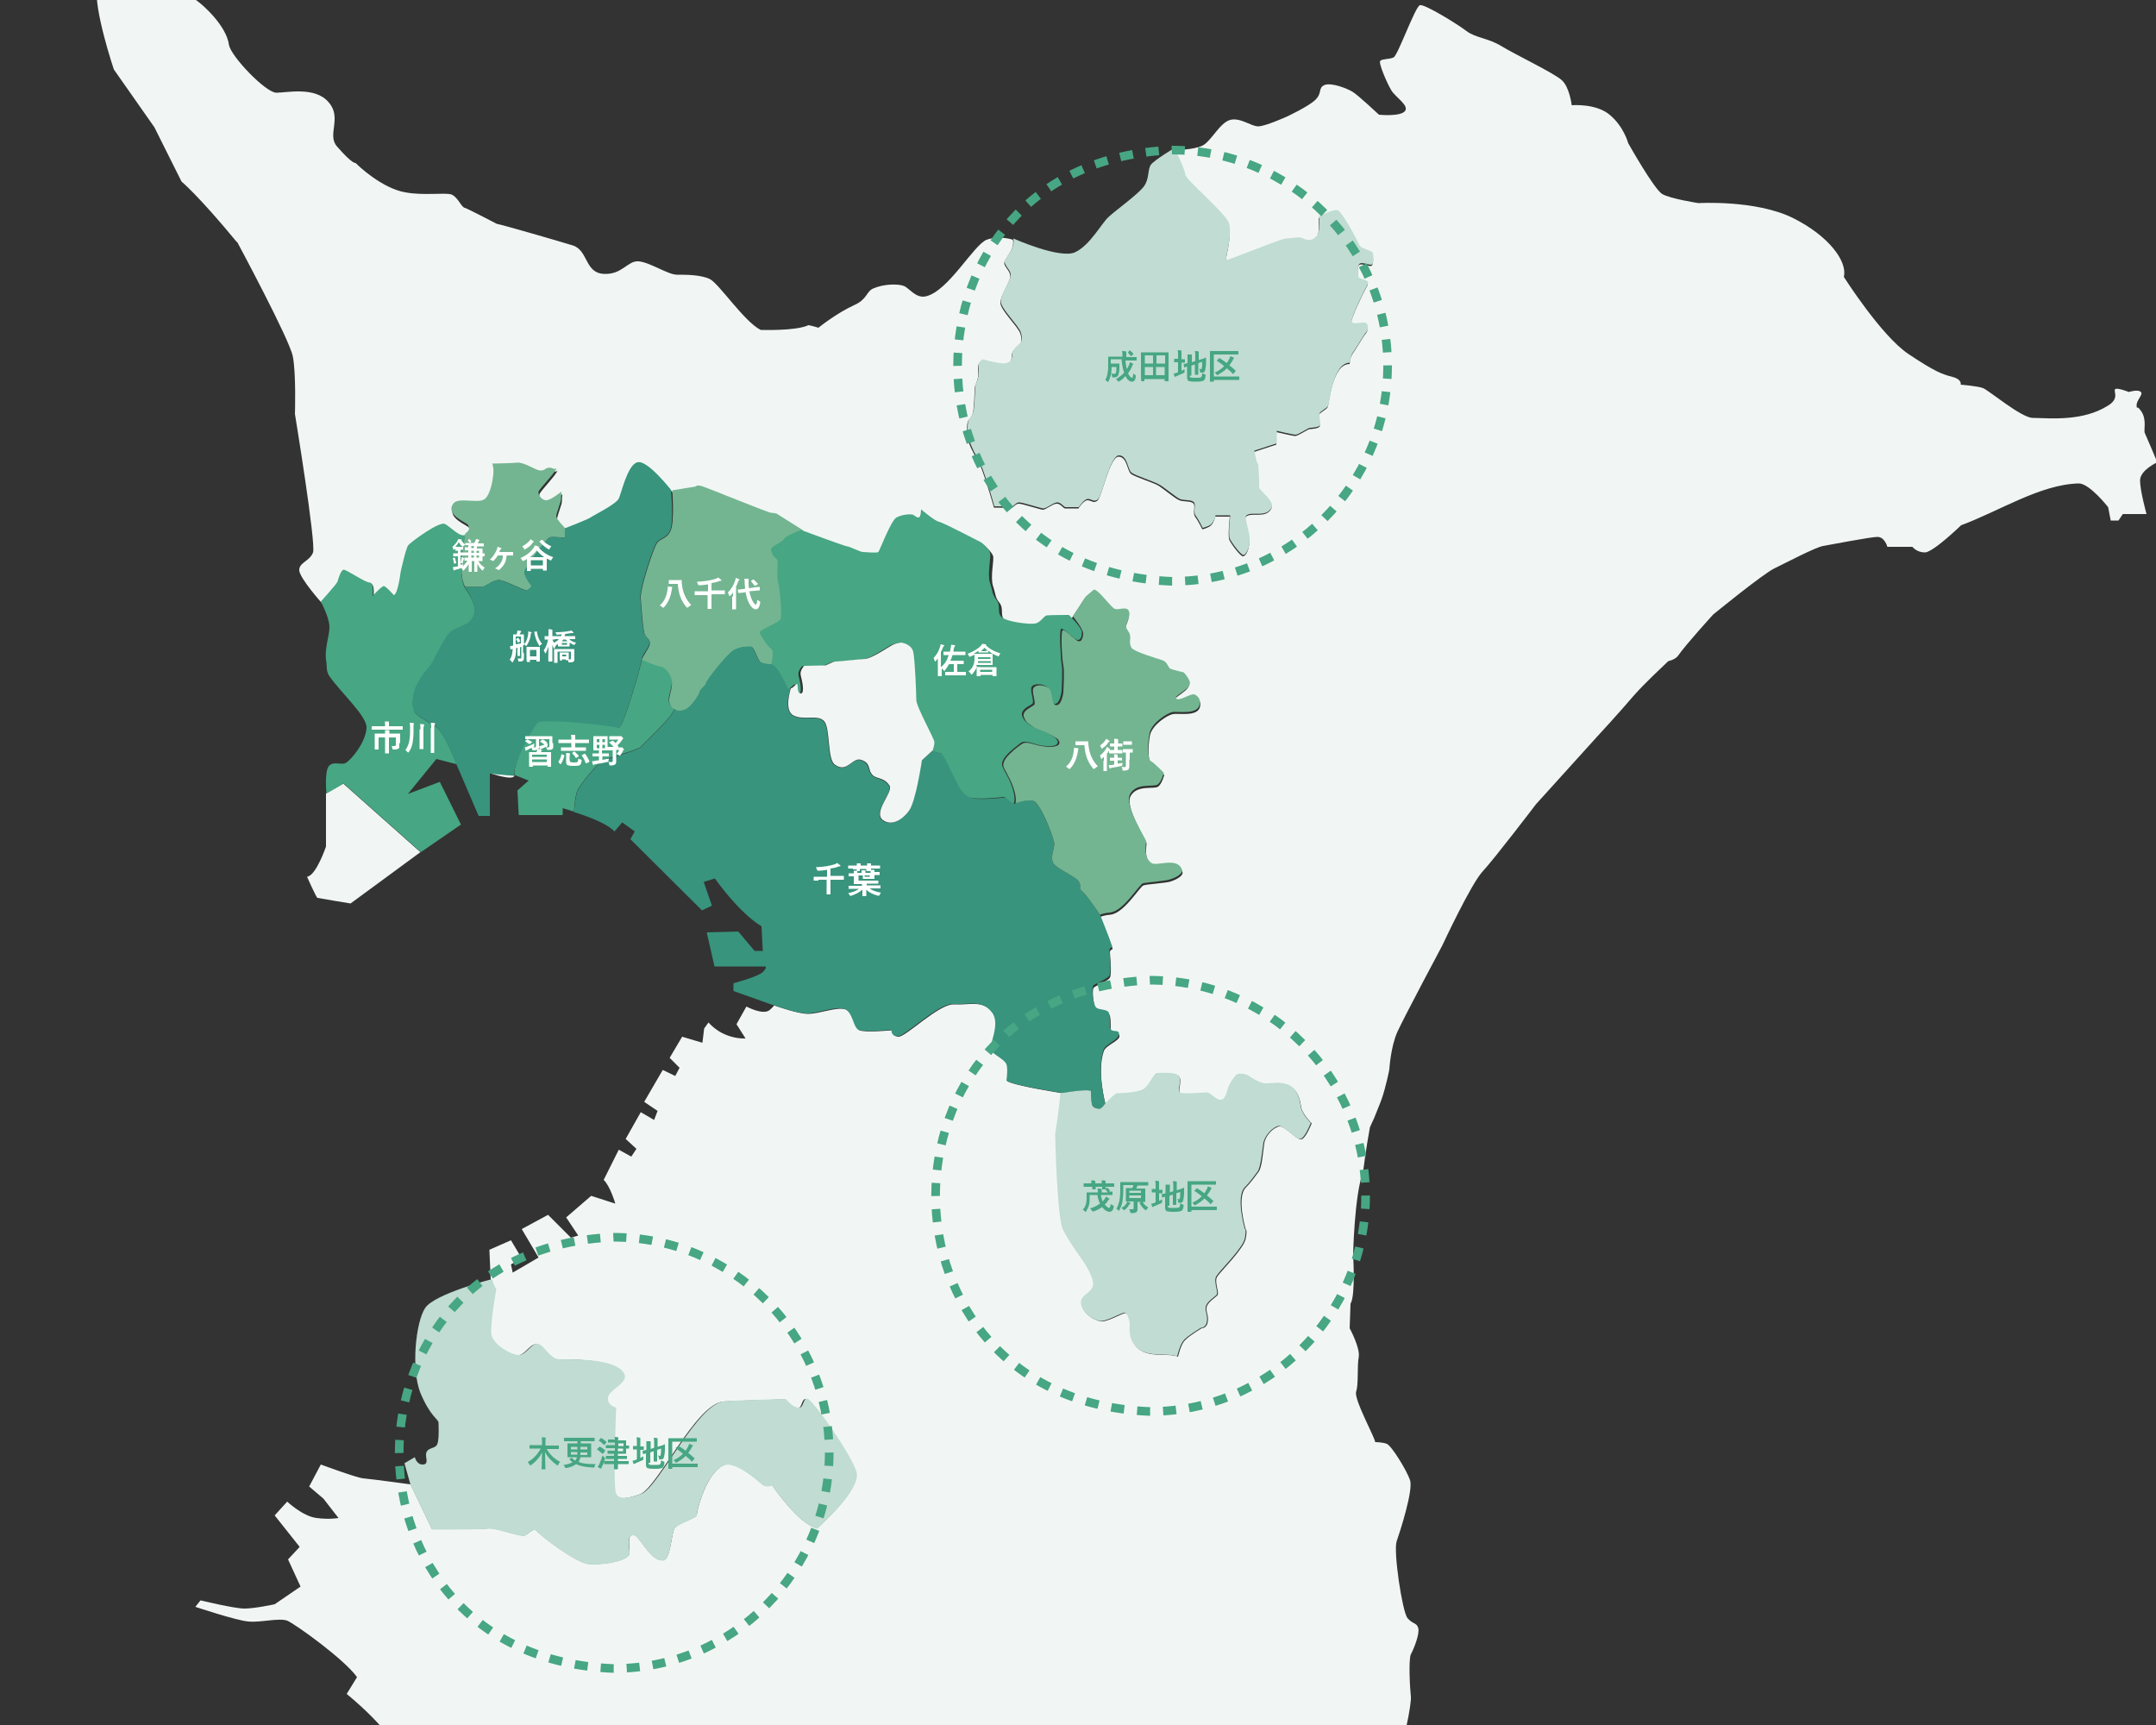 <svg xmlns="http://www.w3.org/2000/svg" xmlns:xlink="http://www.w3.org/1999/xlink" id="&#x30EC;&#x30A4;&#x30E4;&#x30FC;_1" x="0px" y="0px" viewBox="0 0 500 400" style="enable-background:new 0 0 500 400;" xml:space="preserve"><rect x="0" y="0" width="500" height="400" fill="#333333" stroke="none"/><style type="text/css">	.st0{fill:#F1F6F4;}	.st1{fill:#73B591;}	.st2{fill:none;}	.st3{fill:#47A683;}	.st4{fill:#38947D;}	.st5{fill:#C0DCD3;}	.st6{fill:#FFFFFF;}	.st7{fill:none;stroke:#47A683;stroke-width:2;stroke-miterlimit:10;stroke-dasharray:3.02,3.02;}</style><path class="st0" d="M496.3,111.4c0,2.4,1.5,7.8,1.5,7.8h-5.5l-1,1.5h-1.8l-0.6-3.1c0,0-4.3-5.5-6.8-5.5c-8.9,0.2-18.4,6.4-27.3,9.7 c0,0-6.5,6.3-8.4,6.3c-1.9,0-2.9-1.3-2.9-1.3h-5.8c0,0-0.6-2.3-2.3-2.3c-1.6,0-10.8,1.8-12.6,2.1c-1.8,0.3-8.6,3.9-11.3,5.2 c-2.7,1.3-14.2,10.7-14.2,10.7s-6.3,6.9-8.1,9.5c-0.7,1-2.3,1.3-2.3,1.3c-1.2,1.2-5.2,4.8-8.1,8.1c-3.4,4-8.4,9.4-8.4,9.4 l-14.2,15.7c0,0-9.6,12.6-12.3,15.5c-2.7,2.8-9.4,17.2-9.4,17.2s-8.8,16.5-10.4,20s-1.9,8.8-1.9,8.8s-0.8,4.1-1.8,6.9 c-0.5,1.4-1.2,3-1.7,4.3c-0.6,1.3-1,2.2-1,2.2c-0.9,4.8-1.6,10.4-1.6,10.4c-2,5.2-2.3,19.2-2.3,19.2s0.6,9.4-0.6,11.3l-0.2,5.7 c0,0,2.5,4.6,2.1,6.7c-0.4,2.1,0,6.3-0.6,8c-0.6,1.7,4.6,11.1,4.4,11.7c0,0,1.7,0,2.7,0.4c1.1,0.4,4.6,6.1,5.4,8.4 c0.8,2.3-2.3,11.9-3.1,14.2c-0.8,2.3,1.3,16.3,2.5,17.8c1.3,1.5,2.1,1,2.5,2.3c0.4,1.3-1,4.8-1.7,6.1c-0.6,1.3-0.2,8.2,0,9.8 c0.2,1.7-1.9,12.1-3.1,13.4c-1.2,1.2-1.9,2.7-1.9,2.7s-2.3,4.5-3.8,6.5c-1.2,1.5-3.1,1.5-6.5,1.5c-3.3,0-6.3,5-6.3,5s-1,4-1.9,5 c-0.8,1-3.8,4.8-3.8,4.8l-0.4,5.2c0,0-5.7,5.4-6.7,5.4c-1,0,0-6.1-2.3-6.5c-2.3-0.4-5.9,2.1-5.9,2.1s1,2.1,0.2,3.5 c-0.8,1.5-2.5,0.6-3.1,0.6c-0.6,0-4.8,3.6-5.9,3.6s0.4-1.7-0.4-1.9c-0.8-0.2-3.3,1.2-3.9,1.9s-1.7-0.8-2.3-0.8c-0.6,0-2.7,0.8-4,1.9 c-1.3,1,0.2,1.9-0.4,3.3c-0.6,1.5-3.1,6.3-5,6.9c-1.9,0.6-3.6-0.8-4.8,0c-1.2,0.8-2.5,2.9-2.5,2.9s-7.7,2.5-6.1,0 c0,0-1.6,1.6-3.8,0.2c-2.2-1.5-2.5-2.2-2.5-2.2l-0.2-4.1l-2.2-0.5l-1.5,3.1c0,0-6,3.2-7.5,3.2c-1.4,0,0-1.5-3.1-1.2 c-3.1,0.2-3.6,1.7-3.6,1.7l-5.9,0c0,0-8.2,5.8-8.7,7.5c-0.5,1.7-0.5,5.8-0.5,5.8s-1.5,1.9-2.4,2.9c-1,1,1.2,3.5,0.5,4.8 c-2.1,4-6,8.2-8,9.4c-1.2,0.8-1.3-0.7-2.2-0.5c-3.7,0.9-16.5,10.4-16.5,10.4l-1.9,2.2c0,0-0.5,1.4-1.5,3.6c-1,2.2-5.3,2.4-7.3,3.8 c-4.7,3.2-13.1,19.6-14.2,22.2c-1.1,2.5-0.2,3.6,0,6c0.2,2.4-3.8,9.7-3.8,11.6c0,1.9,2.9,6.1,2.4,10.1c-0.5,3.9-3.4,6.5-4.4,8 c-1,1.5-0.7,2.2-1.5,3.9c-0.8,1.7-6.5,7.8-10.4,10.1c-3.9,2.2-8.2,2-10.4,2c-2.2,0-6.3,1.5-7.8,1.7c-1.5,0.2-6.7,0.2-8.4,0.2 c-1.7,0-10,1.9-12.1,1.4s-3.2-2-3.2-2s-2-2.7-1.9-4.8c0.2-2,1.2-4.4,0-6.8c-1.2-2.4-3.1-3.1-5.3-4.6c-2.2-1.5-11.4-4.4-13-4.6 c-1.5-0.2-0.5,1.2-5.3,0.8c-4.8-0.3-12.1-3.9-12.3-5.1c-0.2-1.2-0.3-6.5,0.7-7.5c1-1,3.9,0.9,5.5,0.9c1.5,0,5.1-1.5,6.5-1.5 c1.4,0,7.2,1.7,9.2,1.5c2-0.2,6.8-4.1,8.7-5.8c1.9-1.7,1-3.9,3.4-5.5c2.4-1.5,6-0.3,6-0.3s-0.6,1.9,0.7,2.4c1.2,0.4,3.5-0.3,5.1-1.9 c0.9-0.9,0.5-1.7,0.7-6.1c0.2-4.4-2.9-10.9-4.6-11.3c-1.7-0.3-1.5,2.9-3.6,0.5s-5.3-4.1-5.3-4.1h-4.8c0,0-3.6-1.7-3.8-2.6 c-0.2-0.8,0.5-4.3,1.4-4.4s1.7,2.5,2.7,2.5c1,0,2.7-2.2,2.7-4.6s-3.8-6.3-3.8-6.3l0.3-4.6c0,0-0.8-1-0.5-2.4c0.3-1.4,2.1-2,3.1-2 c1,0,1.9-2.6,2.6-5s-0.7-5.5-0.7-5.5s-4.4-1.5-5.6-2.2c-1.2-0.7,0.5-2.2,0.5-2.9c0-0.7-1.2-1.2-1.5-2.2c-0.2-1,1.2-2.2,1.5-3.4 c0.2-1.2,0-2.4-0.7-3.4c-0.3-0.5,2.7-1.8,1.8-8.5c-0.6-4.8-6.7-6.8-6.7-6.8l-0.7-1.9c0,0,1.9-3.1,0.2-3.4c-1.7-0.2-3.2-9.9-1.7-15.7 c1.4-5.8,8-10.2,8.7-10.9c0.7-0.7,2.7,0,3.2-1.2c0.5-1.2,4.1-1.9,5.6-3.9c1.5-1.9,1.5-6.5,0.2-12.6c-1.2-6.1-12.6-15.2-12.6-15.2 l2.4-3.9c-2.9-4.1-14.3-12.3-16.2-13.1c-1.9-0.7-6.3,0.5-9,0.2c-2.7-0.2-12.3-3.4-12.3-3.4l1.2-1.5c0,0,7.8,1.9,10.2,1.9s7-1,7-1 l6-4.1l-2.9-6.3l2.7-2.9l-5.8-7.3l2.9-3.2c0,0,3.6,3.4,6.8,3.8c3.1,0.4,5.1,0,5.1,0l-3.5-4.5l-3.3-2.8l2.7-5.1c0,0,8.4,3.1,9.8,3.2 c2.2,0.2,11,1.4,11,1.4l5,10.4c0,0,11.6,0,13.1-0.2c1.5-0.2,6,1.5,8,1.7c1,0.1,2.3-2.1,3.2-1.1c0.9,1.1,8.9,7.2,11.8,7.6 s9.7-0.6,9.7-2.5c0-1.9-0.6-4,0.8-4.2c1.5-0.2,3.8,6.1,7,5.9c1.6-0.1,1.9-5.7,2.5-7.2c0.6-1.5,5.3-2.4,5.3-3.4s2.2-9.7,6.3-11.5 c2.5-1.1,7.6,3.3,8.8,4.4c1.3,1,2.3,0.2,2.3,0.2s6.1,9.1,10.5,10.1c1.1-1.1,10-9,8.9-12.8c-1.1-4.1-10.4-17.2-11.5-17.2 c-1.1,0-0.8,2.1-1.9,2.1c-0.6,0-1.5-0.2-3.1-2c0,0-11.1,0.3-14.1,0.5c-6.4,0.4-15.3,20-19.4,21.5c-2.5,0.9-5,1.5-5.8,0 c-0.8-1.5,0-20,0-20s-2.1-0.4-1.9-2.3c0.2-1.9,4.8-3.5,3.8-5.5c-2-4-14.1-3.4-15.1-3.4c-2.3-0.1-3.6-3.6-5.1-3.6s-2.6,2.6-4.3,2.6 s-6.4-2.6-6.4-5.3c0-3.4,1.2-10,1.2-10c-0.5-0.5-1-2.3-1-2.3l-0.3-6.9l5-2.2l2.5,4.2l-2.5,1.4l0.4,1.9l6-3.5L121,285l6.1-3.3 l5.3,5.3l1.7-0.5l-2.8-4.2l5.8-5l5.6,1.8c0,0-1.2-4.1-2.7-5.5l3.5-7l2.9,1.6l1.2-1.8l-2.5-2.3l3.5-6.2l3.1,1.8l0.8-2.1l-3.1-2.1 l4.3-7.4l2.9,1.4l1-1.9l-2.3-2.3l2.9-4.9l4.7,1.4l0.4-3.3l1-1.4c3.7,4.1,8.6,3.7,8.6,3.7l-2.1-3.3l2.3-4.1c0,0,3.9,2.1,5.4,0.8 c0.8-0.7,1-1,1-1.1c0,0,0,0-0.1,0c0.9,0.3,5.7,2,8,2c2.6,0,6.4-1.6,8.5-1.1c2.1,0.6,2.1,4.2,3.4,4.9c1.3,0.6,7.7,0,7.7,0 s-0.4,1.3,1.3,1.5c1.7,0.2,9.4-7.7,13-7.5c3.6,0.2,6.6-1.1,8.9,1.9c2.3,3-1.1,8.1,0,9.1c1.1,1.1,3,1.9,3.4,3c0.4,1.1,0,3.8,0,3.8 c1.7,1.1,12.8,2.8,12.8,2.8l-0.3,0.1c-0.2,3.2-1.2,9.5-1.2,9.5s0.4,19.3,1.8,22.1c1.4,2.8,4.2,6.6,4.2,6.6s2.8,3.9,2.8,6 s-3.2,2.3-2.8,4.7c0.4,2.3,2.9,3.6,4.3,3.9s5-1.9,5.8-1.9c0.8,0,1.3,2.1,1.2,3c-0.1,0.8-0.3,3.9,2.3,5.6c2.7,1.7,6.4,0.6,8.7,1.5 c0,0,0.6-2.8,1.6-3.8c1-1.1,3.9-2.8,3.9-2.8s1.2,0,1.4-1.5c0.2-1.5-0.3-1.8-0.3-3.1c0-1.3,1.9-2.4,2.5-3c0.6-0.6-0.8-3.2,0-4.4 c0.8-1.2,6.2-6.5,6.6-8.8c0.4-2.2,0-2.1,0-2.1s-2.2-7.4,0-9.7c1.1-1.1,2.2-2.6,3-3.7c0.8-1.1,1-4.7,1.3-6.6c0.3-1.9,2.2-3.7,3.5-3.9 c1.2-0.2,3.8,2.9,4.9,3c1.1,0.1,2.3-3.1,2.6-3.7c0,0-2.1-2.1-2.4-3.6c-0.3-1.5-0.5-3.8-2.6-5c-2.1-1.2-4.6-0.4-5.8-0.5 c-1.3-0.1-3.6-1.6-4-1.9c-0.4-0.3-2-0.6-2.7,0c-0.6,0.6-1.3,1.7-1.7,2.7c-0.4,1-0.6,2.8-1.7,3c-1.1,0.2-2.6-1.7-3.3-1.7 c-0.8,0-5.5,0.5-6.3,0c-0.7-0.5,0.6-3-0.3-3.9c-1-1-4.4-0.6-5-0.6c-0.6,0-1.8,2.8-3.1,3.7c-1.3,0.9-5.5,1-6.1,1 c-0.5,0-2.8,2.4-2.8,2.4s-2.1-7.6-0.4-12.4c0.5-1.4,3.9-2.4,3.6-3.6c-0.2-0.8-1.3-0.4-1.8-0.8c-0.5-0.5,0.1-3.6-0.7-4.2 c-0.7-0.7-1.9-0.4-2.7-0.9c-0.8-0.5-1.2-4.5-0.8-5.1c0.4-0.6,3.3-1.5,3.8-2.4c0.5-0.9,0-5.4,0-5.9c0-0.5,0.6-0.7,0.6-0.7 c0.3,0.4-1.4-4.1-2.8-7.5c0,0,0.9-0.4,2.3-0.5c3.2-0.3,6.8-6.5,7.7-6.8c0.9-0.3,5.1-0.5,6.3-0.9c1.2-0.4,3.1-1.3,2.7-2.3 c-1.2-3-5.8-0.5-7.1-1.5c-1.9-1.4-1.2-4.3-1.2-5c0-0.7-5.1-8.4-3.7-11c1.5-2.7,5.4-1.5,6.4-2.2c0.9-0.7,1.4-2.7,1.4-2.7 s-2.1-2.3-3-2.7c-0.8-0.4-0.8-4.1-0.3-6.5c0.5-2.4,4-4.7,5.3-4.9c1.3-0.3,5.7,0.7,6.3-1.7c0.3-1.5-0.5-1.9-1.3-2.4 c-0.8-0.5-3.6,1.6-4.4,0.9s3.7-2.3,3.1-4c-0.4-1.1-1.4-2.1-1.4-2.1s-2.3-0.5-3-0.8c-0.7-0.3-0.7-1.6-1.9-2c-1.2-0.4-6.7-2-7.2-2.9 c-0.5-0.9-0.1-1.9-0.3-2.7c-0.1-0.8-0.3-0.8-0.8-1.7c-0.5-0.9,1.2-2.7,0.5-4.1c-0.5-1.2-2.3-0.3-3.2-0.5c-0.9-0.3-3.7-4.4-4.9-4.5 l-1.9,1.6l-3,4.6c0,0-4.3,0-5.1,0.1c-0.8,0.1-1.5,1.8-2.9,1.9c-1.4,0.1-6.4-0.4-7.6-1.5s-0.1-2.6-1.2-4c-1.1-1.4-0.8-1.8-1.5-3.9 c-0.7-2.1,0.3-6.1,0-7c-0.3-0.9-2-2.4-2-2.4s-8.7-4.5-9.8-4.8c-1-0.2-4.2-2.9-4.2-2.9s0,1.9-0.6,1.9c-0.6,0-0.9-0.6-1.5-0.7 c-0.6-0.1-2.3,0-3.6,0.7c-1.3,0.7-3.8,7.7-4.2,8c-0.3,0.3-3.1,0-3.6,0c-0.5,0-3.1-1.3-3.6-1.3c-0.5,0-10.7-3.8-10.7-3.8l-6.3-4 c0,0-0.7-0.2-1.3-0.2c-0.6,0-14.3-5.6-15.8-6.1c-1.5-0.5-1.6,0-1.6,0l-5.5,0.9c0,0-5.5-7-7.8-6.4c-2.3,0.7-3.7,7.2-4.3,8.4 c-0.6,1.2-5.7,3.7-6.4,4.3c-0.7,0.5-6.1,2.6-6.1,2.6s-2.2-2.2-2.2-2.8c0-0.6,1.1-3.4,1.1-3.9c0-0.5,0.1-1.8,0.1-1.8s-2.5,2-3.5,2 c-1,0-2-1.2-1.8-2c0.2-0.7,4-4.6,4.2-5.5c-0.6,0.7-0.8-0.3-2.1,0c-0.6,0.1-0.6,0.7-1.7,0.6c-1.1,0-3.9-2.2-5.6-1.8 c-0.7,0.1-5.6,0.2-5.6,0.2c0.9,0.9-0.1,7.2-1.8,8.3c-1.7,1-6.1-0.6-7.2,1c-1.9,2.7,3.2,4.4,3.5,5c0.3,0.6,0.5,1.2-0.7,1.9 c-1.2,0.8-3.4-1.8-4.7-2.5c-1.3-0.6-7.8,4.1-8.5,4.9c-0.7,0.8-1.8,6.3-1.8,6.3s-0.6,5-1.6,5.3c0,0-1.8-2.1-2.3-2.1 c-0.5,0-2.6,2.3-2.6,2.3s0.4-3.1-0.6-3.1c-1,0-5.4-3-6.1-3c-0.6,0-1.3,2.2-1.4,2.7s-3.9,4.7-3.9,4.7s-5-5.6-5.2-7.5 c-0.1-1.9,2.4-2.1,3.2-4.2c0.7-2.2-4.2-32.1-4.2-32.1s0.3-9.4-0.5-13.4c-0.8-4-12.9-26.5-12.9-26.5h-0.1 C46,45.3,42.1,42.1,42.1,42.1l-6.3-12.6l-9.4-13.4c0,0-4.7-14-3.9-19c0.3-2.2-2.4-4-6.8-7.9C10.1-15.9,4.4-19.7,1.8-25 c-1.3-2.8-2.7-5.5-1.1-11c1.4-4.6,5.3-2.7,7.5-2.3c2.2,0.5,1.2,0.7,2.9,3.4c1.7,2.7,6.8,12.1,8,13.3c1.2,1.2,9.5,10.2,11.6,10.7 c2.4,0.6,3.7,3.7,10,6c4.2,1.5,2.6,3.4,5,5.1c1.2,0.8,6.8,5.7,7.4,10.2c0.4,2.6,8.5,11.1,11,11.1c2.4,0,9-1.5,12.1,2.2 c3.2,3.6-0.4,7.5,1.9,10.2c3.7,4.3,4.4,3.9,4.4,3.9c0.4,0.5,6.1,5.9,11.5,6.8c4.2,0.8,9.2,0,10.7,0.5c1.5,0.6,2.3,3,3.1,3.1 c0.7,0.2,7.4,3.7,7.4,3.7c1.6,0.3,14,3.9,17.6,5c3.6,1.1,2.8,6.3,7.1,6.6c4.4,0.3,5.6-3.1,8.2-2.9c2.6,0.2,6.8,3.1,8.9,3.1 c2.1,0,5.5,0,7.6,1c2.1,1,8,9.9,11.8,11.8c0,0,8.1,0.3,11.1-1.1c0,0,1.1,0.2,2.3,0.6c0,0,4.2-3.4,8.4-5.3c2.9-1.3,2.7-3.1,4.3-3.8 c2.5-1.1,5.8-1.1,7.1-0.6c1.3,0.5,2.8,3,5.2,2.4c5.2-1.3,11-11.9,14-13.1c3.1-1.1,6.1,0,6.1,0c0.5,2.3-2,4.4-2,5.4 c0,0.9,1.4,1.8,1.4,3.1c0,1.2-2.3,4.5-2.3,6.1c0,1.7,4,5.4,4.6,7.1c0.6,1.7,0,2.5,0,2.5s-0.9,0.6-1.7,1.7c-0.5,0.7,0.1,2.2-1.1,2.8 c-1.2,0.6-3,0-4.5-0.3c-1.5-0.3-1.4-0.6-2.1,0.1c-0.6,0.6-0.3,1.8-0.3,2.7s-0.6,2.3-0.8,2.8c-0.1,0.5-0.1,2.9-0.3,4.9 c-0.1,2-0.9,2.6-0.9,2.6c-0.9,0.7-0.6,2.6-0.5,4.4c0,0.5,0.4,1.7,1.4,3.6c0.3,0.7,1.1,1.8,1.5,2.7c1.7,4.4,3.2,9.9,3.2,9.9 s3.8,0.1,4.2,0c0.4-0.1,0.8-0.9,1.6-0.9s5,1.4,5.6,1.4c0.6,0,2.1-1.3,3.1-1.4c0.9-0.1,1.6,1.1,2,1.1c0.4,0,3.1,0,3.1,0 s1.2-1.9,2.1-1.9c0.9,0,1.5,0.9,2.4,0c0.9-0.9,2.8-10.1,4.8-10.1s2,3.3,2.9,4c0.9,0.7,5.5,2.1,6.5,2.8c1.1,0.7,3.7,2.9,4.7,3.3 c0.9,0.4,2.8,0.1,3.3,0.8c0.5,0.7-0.3,2.1,0.4,3.1c0.7,0.9,1.6,2.8,1.6,2.8s0.3,0.1,1.5-0.5c1.2-0.5,1.5-2.4,1.5-2.4h3.4 c0,0-0.5,4.5-0.1,5.4c0.4,0.9,2.6,3.9,3.2,3.8c0.7-0.1,1.6-1.8,1.4-4.2c-0.2-1.7-1.2-4.4-0.8-4.9c1.1-1.3,4.6,0.5,5.9-1.9 c0.8-1.4-2.8-4-2.9-4.6c-0.1-0.6,0-5.2-0.3-5.6c-0.3-0.4-0.8-3-0.8-3l5.2-1.7v-2.9c0,0,3.8,0.9,4.4,0.9c0.6,0,3-1.6,3.3-1.6 s2.4-0.1,2.4-0.8c0-0.6-0.3-1.9-0.2-2.5c0.1-0.5,1.7-1.2,2-1.8c0.3-0.6,1-10,5.1-10c0,0,0-1.4,0.7-2.4c0.7-0.9,2.3-3.8,3-4.6 c0.7-0.8,0.5-1.8,0-2.2c-0.5-0.4-3,0.5-3.3-0.3c-0.3-0.8,3-7.5,3.7-8.7c0.6-1-2.2-1.1-2.2-1.8c0-0.7-0.3-2.6,0.4-3 c0.7-0.4,2.6,0.7,2.9,0.1c0.3-0.5,0.3-2,0-2.5c-0.3-0.4-2.7-1-3-1.6c-0.3-0.7-4.1-8-5.2-8.2c-1.1-0.1-4.2,1.4-4.2,1.4 s0.3,3.5-0.4,4.4c-1.4,1.6-2.7,1.1-3.5,0.7c-0.8-0.4-2.5,0.1-3.7,0.1c-1.2,0-13.5,5.2-13.9,5c-0.4-0.1,1.5-5.6,0.6-8.6 c-0.7-2.2-10-10-10.1-11.2c-0.1-1.2-2.5-6.2-2.5-6.2s4.3,0,6.5-1c2.1-1,4-5.3,6.5-6c2.4-0.6,4.8,1.5,6.5,1.5c1.6,0,6.5-2.2,6.5-2.2 s5.2-2.4,6.8-4c1.6-1.6,0.5-2.7,2.1-3.4c1.6-0.6,5.2,0.8,6.5,1.6c1.3,0.8,6.1,5.3,6.1,5.3s4.8,0.5,6-0.8c1.1-1.3-2.1-3.2-3.1-4.8 c-1-1.6-3.1-6.5-2.6-6.9c0.5-0.5,2.1-0.3,3.1-0.8c1-0.5,5-11.8,6.1-12.1c1.1-0.3,8.7,4.4,10.8,6c2.1,1.6,5,1.6,8.1,3.5 c3.1,1.9,12.3,6.3,14,7.9c1.8,1.6,2.3,5.8,2.3,5.8s5.7-0.5,8.9,2.3c3.2,2.7,4.2,6.5,4.2,6.5s6,10.7,7.9,11.8 c1.9,1.1,8.4,2.1,8.4,2.1s13.2-0.8,21.8,3.4c8.5,4.2,12.8,10.2,11.9,13.7c0,0,8.7,13.7,15,17.9c6.3,4.2,7.9,4.7,10.2,5.3 c2.3,0.6,1.9,1.8,1.9,1.8s3.9,0.3,5.2,0.8c1.3,0.5,8.9,6.9,11.5,6.9c4.4,0.1,11.6,0.8,17.4-2.8c3-1.8,1.1-3.5,1.8-3.9 c0.6-0.3,3.1,0.7,3.1,0.7s2.1-0.7,2.8,0c0.6,0.6-1.1,1.9-1,3.2c0.2,1.3-0.2-0.6,1.1,1.3c1.3,1.9,0.5,4.4,0.8,5 c0.3,0.6,2.9,6.8,2.9,6.8S496.3,109,496.3,111.4z"></path><path class="st0" d="M236,186c0.2-0.1,0.5-0.1,0.8-0.2C236.5,185.9,236.2,186,236,186z"></path><path class="st0" d="M237.2,185.8c0.9-0.2,2-0.3,2.6,0c0.1,0,0.2,0.1,0.3,0.2c-0.1-0.1-0.2-0.2-0.3-0.2 C239.2,185.5,238.1,185.6,237.2,185.8z"></path><path class="st0" d="M113.7,179.3l5.6,0.5C119.2,181.2,113.7,179.3,113.7,179.3z"></path><path class="st0" d="M71.2,203.3c2.1-0.2,4.4-7,4.4-7V184l4-2.3l17.9,15.9l-16.2,11.9c0,0-7.3-1.2-7.7-1.3 C73.3,208,71.2,203.3,71.2,203.3z"></path><path class="st1" d="M131.1,122.5v2.2c0,0-3-0.3-3.6-0.1c-0.6,0.2-5.6,6.9-5.8,7.9c-0.2,1,1.4,3.1,1.6,3.3c0.2,0.2-0.6,0.8-1,1.1 c-0.4,0.3-5.2-2.4-6.6-2.4s-3.1,1.5-3.8,1.6c-0.7,0-4,0-4,0c-2-3,0-12.4,0-12.4c1.2-0.8,0.9-1.3,0.7-1.9c-0.3-0.7-5.4-2.3-3.5-5 c1.1-1.6,5.6,0,7.2-1c1.7-1,2.7-7.4,1.8-8.3c0,0,4.9-0.1,5.6-0.2c1.8-0.3,4.5,1.8,5.6,1.8c1.1,0,1.1-0.5,1.7-0.6 c1.2-0.3,1.5,0.7,2.1,0c-0.2,1-4,4.8-4.2,5.5c-0.2,0.7,0.7,2,1.8,2c1,0,3.5-2,3.5-2s-0.1,1.3-0.1,1.8c0,0.5-1.1,3.3-1.1,3.9 C129,120.4,131.1,122.5,131.1,122.5z"></path><g>	<path class="st2" d="M105.9,177.1"></path></g><path class="st3" d="M109.5,143.6c-1.4,2-4.3,1.7-5.8,4c-1.8,2.7-2.8,5.6-4,7c-1.2,1.4-3.4,4-3.8,7c-0.4,3,0.1,1.6,0.1,3 c0,1.4,3.9,2.9,5.4,4.2c1.9,1.6,4.5,8.4,4.5,8.4l-4.7-1.2l-6.6,8.1l7.4-2.8l4.9,9.9l-9.3,6.4l-17.9-15.9l-4,2.3c0,0-0.5-5.2,0.6-6.4 c1.1-1.2,2.8-0.1,3.9-0.7c1.1-0.6,4.5-4.5,4.8-8c0.3-2.7-5.9-8.2-8.6-12.1c-0.8-1.1-0.6-2.5-0.7-3.2c-0.6-3,0.7-6,0.7-8.2 s-2-5.9-2-5.9s3.8-4.2,3.9-4.7s0.8-2.7,1.4-2.7c0.7,0,5,3,6.1,3c1,0,0.6,3.1,0.6,3.1s2.1-2.3,2.6-2.3c0.5,0,2.3,2.1,2.3,2.1 c1-0.2,1.6-5.3,1.6-5.3s1.2-5.6,1.8-6.3c0.7-0.8,7.2-5.6,8.5-4.9c1.3,0.7,3.5,3.2,4.7,2.5c0,0-2,9.4,0,12.4S110.9,141.6,109.5,143.6 z"></path><path class="st2" d="M105.9,177.1"></path><g>	<path class="st2" d="M105.9,177.1"></path></g><path class="st4" d="M155.4,123c-1,2.1-2.5,1.6-3.3,3.1c-0.8,1.5-3.8,10.3-3.6,12.6c0.2,2.3,0.5,7.7,1,8.4c0.5,0.7,1.1,1,1.1,2 c0,1-1.8,2.9-1.8,3.8s-4.4,16.3-5.4,16.1c-3-0.7-16-2.1-18.7-1.3c-0.6,0.2-5.8,9.3-5.5,12.2l-5.6-0.5v9.8h-2.6l-5.2-12.1 c0,0-2.6-6.8-4.5-8.4c-1.5-1.3-5.4-2.8-5.4-4.2c0-1.4-0.5,0-0.1-3c0.4-3,2.6-5.6,3.8-7c1.1-1.4,2.2-4.3,4-7c1.5-2.3,4.4-2,5.8-4 c1.4-2,0.4-4.4-1.6-7.4c0,0,3.3,0,4,0c0.7,0,2.4-1.6,3.8-1.6s6.2,2.7,6.6,2.4c0.4-0.3,1.2-0.9,1-1.1c-0.2-0.2-1.8-2.3-1.6-3.3 c0.2-1,5.1-7.7,5.8-7.9c0.6-0.2,3.6,0.1,3.6,0.1v-2.2c0,0,5.5-2.1,6.1-2.6c0.7-0.5,5.8-3,6.4-4.3c0.6-1.2,2-7.8,4.3-8.4 c2.3-0.7,7.8,6.4,7.8,6.4S156.3,120.9,155.4,123z"></path><path class="st3" d="M156.3,164.3c0.2,1.5-6.9,7.9-7.5,8.7c-0.6,0.8-5.9,2.2-8.2,3c-2.2,0.7-6.3,6.4-6.7,7.3c-0.5,1-0.8,4.9-0.8,4.9 l-2.6-0.8v1.6h-10.2l-0.3-5.7l2.6-2.3l-3.3-1.3c-0.4-2.9,4.8-12,5.5-12.2c2.7-0.8,15.7,0.6,18.7,1.3c1,0.2,5.4-15.2,5.4-16.1 c0,0,3.3,1.4,4.4,1.6c1.1,0.2,2.3,1.7,2.5,3.3C156,160.5,153.8,162.5,156.3,164.3z"></path><path class="st1" d="M186.3,123c0,0-3.6,1.2-4,2.1c-0.4,0.8-3.1,1.8-3,2.5c0.2,1.2,0.7,1.7,1.3,2.1c0.6,0.4-0.1,3.5,0.3,5.1 c0.4,1.5,1,8.2,0.6,8.9c-0.4,0.7-4.6,2.4-4.8,3c-0.1,0.6,2,3.5,2.7,3.9c0.7,0.4,0,3.5,0,3.5s-2.4,0.1-3.1-0.6 c-0.7-0.7-1.4-3.5-2.1-3.5c-0.7,0-2.4-0.1-3.9,0.8c-1.6,0.8-6.3,7-6.5,7.7c-0.1,0.7-1.3,1.1-1.5,2.1c-0.3,1-1.7,2.8-2.4,3.4 s-2.2,1.4-3.5,0.5c-2.5-1.8-0.3-3.8-0.6-6.6c-0.2-1.5-1.4-3.1-2.5-3.3c-1.1-0.1-4.4-1.6-4.4-1.6c0-0.8,1.8-2.8,1.8-3.8 c0-1-0.7-1.3-1.1-2c-0.5-0.6-0.8-6.1-1-8.4c-0.2-2.3,2.8-11.1,3.6-12.6c0.8-1.5,2.3-1,3.3-3.1s0.4-9.4,0.4-9.4l5.5-0.9 c0,0,0.1-0.5,1.6,0c1.5,0.5,15.2,6.1,15.8,6.1c0.6,0,1.3,0.2,1.3,0.2L186.3,123z"></path><path class="st2" d="M265.8,223"></path><path class="st2" d="M265.8,223"></path><path class="st2" d="M179.2,232.8C179.2,232.8,179.2,232.8,179.2,232.8c0.1,0.1-0.1,0.4-0.9,1.1c-1.6,1.4-5.4-0.8-5.4-0.8l-2.3,4.1 l2.1,3.3c0,0-4.9,0.4-8.6-3.7l-1,1.4l-0.4,3.3l-4.7-1.4l-2.9,4.9l2.3,2.3l-1,1.9l-2.9-1.4l-4.3,7.4l3.1,2.1l-0.8,2.1l-3.1-1.8 l-3.5,6.2l2.5,2.3l-1.2,1.8l-2.9-1.6l-3.5,7c1.6,1.4,2.7,5.5,2.7,5.5l-5.6-1.8l-5.8,5l2.8,4.2l-1.7,0.6l-5.3-5.3L121,285l4.2,6.4 l-6,3.5l-0.4-1.9l2.5-1.4l-2.5-4.1l-5,2.2l0.3,6.9"></path><path class="st4" d="M255.9,243.5c-1.6,4.8,0.4,12.4,0.4,12.4s-0.7,1.2-1.3,1.2c-0.5,0-1.2-0.1-1.6-0.6c-0.4-0.5-0.4-3.5-0.4-3.5 c-0.8-0.5-7.1,0.5-7.1,0.5l0.3-0.1c0,0-11.1-1.7-12.8-2.8c0,0,0.4-2.8,0-3.8c-0.4-1.1-2.3-1.9-3.4-3c-1.1-1.1,2.3-6.2,0-9.1 c-2.3-3-5.3-1.7-8.9-1.9c-3.6-0.2-11.3,7.7-13,7.5c-1.7-0.2-1.3-1.5-1.3-1.5s-6.4,0.6-7.7,0c-1.3-0.6-1.3-4.3-3.4-4.9 c-2.1-0.6-6,1.1-8.5,1.1c-2.3,0-7.1-1.7-8-2c0,0,0,0-0.1,0c0,0,0,0,0,0c0,0,0,0,0,0l-9-3.2v-1.8c0,0,5.7-1.5,6.8-2.6 c1.1-1.1,0.6-1.3,0.6-1.3h-11.8l-1.8-7.9l7.3-0.2l3.8,4.5h1.9l-0.3-5.7c-5.5-3.4-10.8-11.1-10.8-11.1l-2.6,0.8l1.9,5.5l-2.3,1.1 l-16.6-16.5l1-1.8l-2.9-2.1l-1.8,2.1c-2.2-2.4-9.4-4.5-9.4-4.5s0.4-3.9,0.8-4.9c0.5-1,4.5-6.6,6.7-7.3c2.2-0.7,7.5-2.2,8.2-3 c0.6-0.8,7.7-7.2,7.5-8.7c1.3,0.9,2.8,0.1,3.5-0.5s2.1-2.4,2.4-3.4c0.3-1,1.4-1.4,1.5-2.1c0.1-0.7,4.9-6.8,6.5-7.7 c1.5-0.8,3.2-0.8,3.9-0.8c0.7,0,1.4,2.8,2.1,3.5c0.7,0.7,3.1,0.6,3.1,0.6c2,0.7,3.6,5.7,4,5.7c0,0-1.7,5,0.6,6.3 c2.3,1.2,5.6-0.3,7.1,1.3c1.5,1.6,0.7,8.9,2.5,10.1c3,2.1,4-1.8,6.1-1.1c2.1,0.7,1.6,2.1,2.4,3.2c1,1.4,2.8,0.7,4.2,2.8 c0.9,1.5-4,6.2-1.5,8c2,1.3,4.4-0.1,6-2.2c1.5-2.1,3-11.7,3-11.7l2.5-2.3c0,0,1.8,0.6,2.4,0.7c0.6,0.1,2.6,4.7,3.2,5.8 c1,2.1,1.9,3.9,3.5,4.4c1.5,0.6,7.1,0,7.8-0.1c0.7-0.1,2.2,2.2,2.5,1.2c0,0,3.2-0.9,4.2-0.3c1.6,0.8,4.7,8.7,4.7,9.9s-1,3.2-0.2,4.5 c0.8,1.3,5.4,3.1,6,4.4s-0.3,1.3,0.7,2.1c1,0.8,4.1,5.4,4.1,5.4c1.4,3.4,3.1,7.9,2.8,7.5c0,0-0.6,0.2-0.6,0.7c0,0.5,0.5,5,0,5.9 c-0.5,0.9-3.4,1.8-3.8,2.4c-0.4,0.6,0,4.6,0.8,5.1c0.8,0.5,2,0.3,2.7,0.9c0.7,0.7,0.1,3.8,0.7,4.2c0.5,0.5,1.7,0,1.8,0.8 C259.7,241.1,256.3,242.1,255.9,243.5z"></path><path class="st3" d="M250.9,146.6c0,1.1-0.3,1.8-1,1.8c-0.7,0-3.2-2.8-3.8-2.6c-0.5,0.1-0.1,7.1,0.1,8.2c0.3,1.1,0,6.2,0,6.2 s-0.3,2.9-1.5,3c-1.2,0.1-0.8-2.8-1.7-3.7c-0.8-1-3.2-1.1-3.7-0.3c-0.6,0.8,0.7,3.5,0.1,4c-0.6,0.5-2.6,1.2-2.4,2.6 c0.3,1.4,1.8,2.4,3,2.9c1.2,0.5,5.1,1.9,5.3,3.3c0.1,1.4-3,1.1-4.6,0.7c-1.5-0.4-3.2-1.1-4-0.4c-0.8,0.7-5.1,3.5-4.2,5.5 c0.5,1.1,0.7,1.3,1.5,2.9c1,2.1,1.5,4.3,1.2,5.3c-0.3,1-1.8-1.4-2.5-1.2c-0.7,0.1-6.2,0.7-7.8,0.1c-1.5-0.5-2.5-2.3-3.5-4.4 c-0.6-1.2-2.6-5.7-3.2-5.8c-0.6-0.1-2.4-0.7-2.4-0.7s0.4-1.1,0.4-1.9c0-0.8-4.2-8.2-4.2-9.7c0-1.4-0.3-9.2-0.7-11.1 c-0.4-1.9-2.8-2.2-2.8-2.2s-1.1,0.1-1.9,0.5c-0.8,0.4-4.7,3.1-6.5,3.3c-1.8,0.2-6.2,0.6-6.8,0.6c-0.7,0-2.1,0.9-2.5,0.9 c-0.4,0-4.8,0.1-4.8,0.1s-1.1,1.1-0.8,2.2c0.3,1.1,1,4.2,0,4.2s-0.5-2.4-0.9-2.2c-0.4,0.1-1,1-1.4,1c-0.4,0-2.1-5-4-5.7 c0,0,0.7-3.1,0-3.5c-0.7-0.4-2.8-3.4-2.7-3.9c0.1-0.6,4.4-2.2,4.8-3c0.4-0.7-0.1-7.3-0.6-8.9c-0.4-1.5,0.3-4.7-0.3-5.1 c-0.6-0.4-1-0.9-1.3-2.1c-0.1-0.8,2.5-1.7,3-2.5c0.4-0.8,4-2.1,4-2.1s10.2,3.8,10.7,3.8c0.5,0,3,1.3,3.6,1.3c0.5,0,3.3,0.3,3.6,0 c0.3-0.3,2.9-7.3,4.2-8c1.3-0.7,3-0.8,3.6-0.7c0.6,0.1,0.9,0.7,1.5,0.7c0.6,0,0.6-1.9,0.6-1.9s3.1,2.7,4.2,2.9 c1,0.2,9.8,4.8,9.8,4.8s1.8,1.4,2,2.4c0.3,0.9-0.7,5,0,7c0.7,2.1,0.4,2.5,1.5,3.9c1.1,1.4,0,2.9,1.2,4s6.2,1.7,7.6,1.5 c1.4-0.1,2.1-1.8,2.9-1.9c0.8-0.1,5.1-0.1,5.1-0.1S250.9,145.5,250.9,146.6z"></path><path class="st0" d="M216.7,172.1c0,0.8-0.4,1.9-0.4,1.9l-2.5,2.3c0,0-1.4,9.6-3,11.7c-1.5,2.1-4,3.6-6,2.2c-2.5-1.8,2.4-6.5,1.5-8 c-1.4-2.2-3.3-1.4-4.2-2.8c-0.8-1.1-0.2-2.5-2.4-3.2c-2.1-0.7-3.2,3.2-6.1,1.1c-1.8-1.3-1-8.5-2.5-10.1c-1.5-1.6-4.8-0.1-7.1-1.3 c-2.3-1.2-0.6-6.3-0.6-6.3c0.4,0,1-0.8,1.4-1c0.4-0.1-0.1,2.2,0.9,2.2s0.3-3,0-4.2c-0.3-1.1,0.8-2.2,0.8-2.2s4.3-0.1,4.8-0.1 c0.4,0,1.8-0.9,2.5-0.9c0.7,0,5-0.5,6.8-0.6c1.8-0.2,5.6-2.9,6.5-3.3c0.8-0.4,1.9-0.5,1.9-0.5s2.4,0.3,2.8,2.2 c0.4,1.9,0.7,9.7,0.7,11.1C212.5,163.9,216.7,171.3,216.7,172.1z"></path><path class="st5" d="M318.3,61.2c-0.3,0.6-2.2-0.5-2.9-0.1c-0.7,0.4-0.4,2.3-0.4,3c0,0.7,2.9,0.7,2.2,1.8c-0.7,1.2-4,7.9-3.7,8.7 c0.3,0.8,2.7-0.1,3.3,0.3c0.5,0.4,0.7,1.4,0,2.2c-0.7,0.8-2.3,3.7-3,4.6c-0.7,0.9-0.7,2.4-0.7,2.4c-4.1,0-4.7,9.4-5.1,10 c-0.3,0.6-1.9,1.3-2,1.8c-0.1,0.5,0.2,1.8,0.2,2.5c0,0.7-2,0.8-2.4,0.8s-2.7,1.6-3.3,1.6c-0.7,0-4.4-0.9-4.4-0.9v2.9l-5.2,1.7 c0,0,0.4,2.6,0.8,3c0.3,0.4,0.2,4.9,0.3,5.6c0.1,0.6,3.7,3.2,2.9,4.6c-1.3,2.5-4.8,0.7-5.9,1.9c-0.4,0.5,0.6,3.2,0.8,4.9 c0.2,2.4-0.8,4.1-1.4,4.2c-0.6,0.1-2.8-2.9-3.2-3.8c-0.4-0.9,0.1-5.4,0.1-5.4h-3.4c0,0-0.3,1.8-1.5,2.4c-1.2,0.5-1.5,0.5-1.5,0.5 s-0.9-1.9-1.6-2.8c-0.7-0.9,0.1-2.4-0.4-3.1c-0.5-0.7-2.4-0.4-3.3-0.8c-0.9-0.4-3.6-2.7-4.7-3.3c-1.1-0.7-5.6-2.1-6.5-2.8 c-0.9-0.7-0.9-4-2.9-4s-3.9,9.2-4.8,10.1c-0.9,0.9-1.5,0-2.4,0c-0.9,0-2.1,1.9-2.1,1.9s-2.7,0-3.1,0c-0.4,0-1.1-1.2-2-1.1 c-0.9,0.1-2.4,1.4-3.1,1.4c-0.6,0-4.8-1.4-5.6-1.4s-1.2,0.8-1.6,0.9c-0.4,0.1-4.2,0-4.2,0s-1.5-5.5-3.2-9.9 c-0.3-0.9-1.1-1.9-1.5-2.7c-0.9-1.9-1.3-3.1-1.4-3.6c-0.1-1.8-0.3-3.6,0.5-4.4c0,0,0.8-0.6,0.9-2.6c0.2-2,0.2-4.4,0.3-4.9 c0.2-0.5,0.8-1.8,0.8-2.8s-0.3-2.1,0.3-2.7c0.7-0.8,0.6-0.4,2.1-0.1c1.5,0.3,3.3,0.9,4.5,0.3c1.2-0.6,0.6-2.1,1.1-2.8 c0.8-1.1,1.7-1.7,1.7-1.7s0.6-0.8,0-2.5c-0.6-1.7-4.6-5.4-4.6-7.1c0-1.7,2.3-4.9,2.3-6.1c0-1.2-1.4-2.1-1.4-3.1c0-0.9,2.5-3,2-5.4 c0,0,10.8,4.8,14.3,3.2c3.5-1.6,6.2-6.8,7.8-8.2c1.6-1.5,6.9-5.3,8.2-7.1c1.3-1.8,0.8-3.9,1.6-5s5.5-3.9,5.5-3.9s2.4,5,2.5,6.2 c0.1,1.2,9.4,9,10.1,11.2c0.9,3-1,8.5-0.6,8.6c0.4,0.1,12.7-5,13.9-5c1.2,0,2.9-0.5,3.7-0.1c0.8,0.4,2.2,1,3.5-0.7 c0.7-0.8,0.4-4.4,0.4-4.4s3.1-1.5,4.2-1.4c1.1,0.1,4.9,7.5,5.2,8.2c0.3,0.7,2.7,1.2,3,1.6C318.6,59.2,318.6,60.7,318.3,61.2z"></path><path class="st5" d="M304,260.4c-0.3,0.6-1.5,3.8-2.6,3.7c-1.2-0.1-3.7-3.2-4.9-3c-1.2,0.2-3.1,2-3.5,3.9c-0.3,1.9-0.6,5.5-1.3,6.6 c-0.8,1.1-1.9,2.6-3,3.7c-2.2,2.2,0,9.7,0,9.7s0.4-0.2,0,2.1c-0.4,2.3-5.8,7.5-6.6,8.8c-0.8,1.2,0.6,3.8,0,4.4 c-0.6,0.6-2.5,1.7-2.5,3c0,1.3,0.5,1.7,0.3,3.1c-0.2,1.5-1.4,1.5-1.4,1.5s-3,1.8-3.9,2.8c-1,1.1-1.6,3.8-1.6,3.8 c-2.3-0.8-6,0.2-8.7-1.5c-2.6-1.7-2.4-4.8-2.3-5.6c0.1-0.8-0.5-3-1.2-3c-0.8,0-4.4,2.2-5.8,1.9s-3.9-1.6-4.3-3.9 c-0.4-2.3,2.8-2.5,2.8-4.7s-2.8-6-2.8-6s-2.8-3.8-4.2-6.6c-1.4-2.8-1.8-22.1-1.8-22.1s1-6.3,1.2-9.5c0,0,6.4-1.1,7.1-0.5 c0,0,0,3,0.4,3.5c0.4,0.5,1.1,0.6,1.6,0.6c0.5,0,1.3-1.2,1.3-1.2s2.2-2.4,2.8-2.4c0.5,0,4.8-0.1,6.1-1c1.3-0.8,2.4-3.7,3.1-3.7 c0.6,0,4-0.3,5,0.6c1,1-0.4,3.4,0.3,3.9c0.8,0.5,5.5,0,6.3,0c0.7,0,2.2,1.9,3.3,1.7c1.1-0.2,1.3-2,1.7-3c0.4-1,1.1-2,1.7-2.7 c0.6-0.6,2.2-0.3,2.7,0c0.4,0.3,2.8,1.8,4,1.9c1.3,0.1,3.7-0.6,5.8,0.5c2.1,1.2,2.3,3.5,2.6,5C301.9,258.3,304,260.4,304,260.4z"></path><path class="st2" d="M114,296.6"></path><path class="st2" d="M119.1,294.9"></path><g>	<path class="st5" d="M189.5,354.5c-4.4-1.1-10.5-10.1-10.5-10.1s-1.1,0.8-2.3-0.2c-1.3-1.1-6.3-5.5-8.8-4.4  c-4.2,1.8-6.3,10.5-6.3,11.5s-4.6,1.9-5.3,3.4c-0.6,1.5-0.9,7.1-2.5,7.2c-3.2,0.2-5.5-6.1-7-5.9c-1.5,0.2-0.8,2.3-0.8,4.2  c0,1.9-6.8,2.9-9.7,2.5s-11-6.5-11.8-7.6c-0.8-1.1-2.1,1.1-3.2,1.1c-2-0.2-6.5-1.9-8-1.7c-1.5,0.2-13.1,0.2-13.1,0.2l-5-10.4  l-1.4-5l2.4-1.4c0,0,0.4,1.7,1.8,1.7c1.4,0,0.8-1.3,0.8-2.2c0-1.9,2.1-1.3,2.6-2.5c0.3-0.7,0.4-2.2,0.3-5c0-0.8-1.9-1.4-4.2-6.9  c-2.2-5.5-1.1-16.4,1.1-19.7c2.2-3.3,15.5-6.7,15.5-6.7s0.5,1.7,1,2.3c0,0-1.2,6.6-1.2,10c0,2.8,4.7,5.3,6.4,5.3s2.8-2.6,4.3-2.6  s2.8,3.5,5.1,3.6c1.1,0.1,13.2-0.6,15.1,3.4c1,2.1-3.6,3.6-3.8,5.5c-0.2,1.9,1.9,2.3,1.9,2.3s-0.8,18.5,0,20c0.8,1.5,3.3,0.9,5.8,0  c4.1-1.5,13-21.1,19.4-21.5c3.1-0.2,14.1-0.5,14.1-0.5c1.6,1.8,2.5,2,3.1,2c1.1,0,0.9-2.1,1.9-2.1c1.1,0,10.4,13.1,11.5,17.2  C199.5,345.5,190.6,353.4,189.5,354.5z"></path></g><g>	<path class="st6" d="M124.4,174.4c0,0,0-0.1,0.1-0.2c0.1-0.1,0.1-0.3,0.1-0.4c-0.1,0.1-0.3,0.2-0.9,0.2c-0.2,0-0.2,0-0.3-0.2  c0-0.2-0.1-0.3-0.1-0.4c-0.4,0.2-0.7,0.3-1,0.5c-0.1,0-0.2,0.1-0.2,0.1c0,0-0.1,0.1-0.1,0.1c0,0-0.1,0-0.1-0.1  c-0.1-0.2-0.1-0.4-0.2-0.7c0.3,0,0.4-0.1,0.6-0.2c0.4-0.1,1-0.4,1.6-0.7c0,0.1,0,0.3,0,0.5c0,0.2,0,0.2-0.2,0.4l-0.1,0  c0.1,0,0.2,0,0.4,0c0.2,0,0.3-0.1,0.3-0.2v-1.7h-1.5c-0.6,0-0.8,0-0.9,0c-0.1,0-0.1,0-0.1-0.1v-0.5c0-0.1,0-0.1,0.1-0.1  c0,0,0.3,0,0.9,0h1.2c0.6,0,0.9,0,0.9,0c0.1,0,0.1,0,0.1,0.1c0,0,0,0.2,0,0.6v1c0,0.3,0,0.6,0,0.8c0,0.2,0,0.4-0.2,0.5  c0.3,0,0.6,0.1,0.8,0.2c0.1,0,0.1,0.1,0.1,0.1c0,0.1,0,0.1-0.1,0.1s-0.1,0.1-0.1,0.2l-0.1,0.1h1.2c0.8,0,1.1,0,1.1,0  c0.1,0,0.1,0,0.1,0.1c0,0,0,0.3,0,0.9v0.8c0,1.2,0,1.4,0,1.5c0,0.1,0,0.1-0.1,0.1h-0.6c-0.1,0-0.1,0-0.1-0.1v-0.2h-3.4v0.2  c0,0.1,0,0.1-0.1,0.1h-0.7c-0.1,0-0.1,0-0.1-0.1c0-0.1,0-0.3,0-1.5v-0.7c0-0.7,0-1,0-1c0-0.1,0-0.1,0.1-0.1c0.1,0,0.3,0,1.1,0  H124.4z M122.2,171.5c0.1-0.1,0.1-0.1,0.2,0c0.3,0.1,0.6,0.3,0.9,0.5c0,0,0.1,0,0.1,0.1c0,0,0,0-0.1,0.1l-0.4,0.3  c-0.1,0.1-0.1,0.1-0.2,0c-0.3-0.2-0.6-0.4-0.9-0.6c-0.1,0-0.1-0.1,0-0.1L122.2,171.5z M123.4,175.5h3.4V175h-3.4V175.5z   M126.8,176.7v-0.6h-3.4v0.6H126.8z M128.3,172.3c0,0.3,0,0.6,0,0.8c0,0.3,0,0.4-0.2,0.6c-0.1,0.1-0.4,0.2-1,0.2  c-0.2,0-0.2,0-0.3-0.2c0-0.2-0.1-0.3-0.2-0.5c-0.3,0.1-0.6,0.3-0.9,0.4c-0.1,0.1-0.2,0.1-0.3,0.1c-0.1,0-0.1,0.1-0.1,0.1  c0,0-0.1,0-0.1-0.1c-0.1-0.2-0.1-0.4-0.2-0.7c0.3,0,0.4-0.1,0.6-0.1c0.4-0.1,0.8-0.3,1.4-0.6c0,0.1,0,0.3,0,0.5  c0,0.3,0,0.2-0.2,0.4l-0.1,0.1c0.2,0,0.3,0,0.4,0c0.2,0,0.3-0.1,0.3-0.2v-1.7h-1.5c-0.6,0-0.8,0-0.9,0c-0.1,0-0.1,0-0.1-0.1v-0.5  c0-0.1,0-0.1,0.1-0.1c0,0,0.2,0,0.9,0h1.2c0.6,0,0.9,0,0.9,0c0.1,0,0.1,0,0.1,0.1c0,0,0,0.2,0,0.6V172.3z M125.7,171.5  c0.1-0.1,0.1-0.1,0.2,0c0.3,0.1,0.6,0.3,0.9,0.6c0,0,0.1,0,0.1,0.1c0,0,0,0-0.1,0.1l-0.4,0.3c-0.1,0.1-0.1,0.1-0.2,0  c-0.3-0.2-0.5-0.4-0.9-0.6c-0.1,0-0.1-0.1,0-0.1L125.7,171.5z"></path>	<path class="st6" d="M129.6,176.8c-0.1-0.1-0.1-0.1-0.1-0.2c0.3-0.4,0.6-1,0.7-1.7c0-0.1,0-0.1,0.1,0l0.5,0.2  c0.1,0,0.1,0.1,0.1,0.1c-0.2,0.7-0.4,1.3-0.8,1.9c0,0,0,0.1-0.1,0.1c0,0-0.1,0-0.1,0L129.6,176.8z M131.3,174.1c-0.8,0-1,0-1.1,0  c-0.1,0-0.1,0-0.1-0.1v-0.6c0-0.1,0-0.1,0.1-0.1c0,0,0.3,0,1.1,0h1.2v-1h-1.9c-0.7,0-1,0-1,0c-0.1,0-0.1,0-0.1-0.1v-0.6  c0-0.1,0-0.1,0.1-0.1c0,0,0.3,0,1,0h1.9v-0.1c0-0.4,0-0.7-0.1-1c0.3,0,0.6,0,0.9,0c0.1,0,0.1,0,0.1,0.1c0,0.1,0,0.1,0,0.2  c0,0.1,0,0.2,0,0.5v0.3h2.1c0.7,0,1,0,1,0c0.1,0,0.1,0,0.1,0.1v0.6c0,0.1,0,0.1-0.1,0.1c0,0-0.3,0-1,0h-2.1v1h1.3  c0.8,0,1.1,0,1.1,0c0.1,0,0.1,0,0.1,0.1v0.6c0,0.1,0,0.1-0.1,0.1c0,0-0.3,0-1.1,0H131.3z M132.2,176.4c0,0.2,0,0.3,0.1,0.3  c0.1,0,0.3,0.1,0.7,0.1c0.5,0,0.8,0,0.9-0.1c0.1-0.1,0.2-0.3,0.2-0.8c0.2,0.1,0.4,0.2,0.6,0.2c0.2,0.1,0.2,0.1,0.2,0.3  c-0.1,0.6-0.2,0.8-0.4,1c-0.3,0.2-0.7,0.2-1.6,0.2c-0.8,0-1.1-0.1-1.3-0.2c-0.2-0.1-0.3-0.3-0.3-0.7v-1.4c0-0.2,0-0.4,0-0.7  c0.3,0,0.6,0,0.8,0.1c0.1,0,0.1,0,0.1,0.1s0,0.1,0,0.1c0,0.1-0.1,0.2-0.1,0.4V176.4z M133.1,174.3  C133.1,174.3,133.1,174.3,133.1,174.3c0.1,0,0.1,0,0.2,0c0.3,0.3,0.6,0.6,0.9,0.9c0,0.1,0,0.1,0,0.2l-0.5,0.3c0,0-0.1,0.1-0.1,0.1  c0,0,0,0-0.1-0.1c-0.2-0.4-0.5-0.7-0.8-1c0,0,0,0,0-0.1c0,0,0,0,0.1-0.1L133.1,174.3z M135.5,174.8c0.1-0.1,0.1,0,0.2,0  c0.4,0.5,0.7,1.1,1,1.7c0,0.1,0,0.1-0.1,0.2L136,177c0,0-0.1,0-0.1,0c0,0,0,0-0.1-0.1c-0.2-0.6-0.5-1.2-0.9-1.7  c0-0.1,0-0.1,0.1-0.1L135.5,174.8z"></path>	<path class="st6" d="M140.1,174.7c0.7,0,0.9,0,1,0c0.1,0,0.1,0,0.1,0.1v0.5c0,0.1,0,0.1-0.1,0.1c0,0-0.3,0-1,0h-0.4v0.8  c0.5-0.1,1-0.2,1.5-0.3c0,0.1,0,0.3-0.1,0.5c0,0.3,0,0.3-0.3,0.3c-0.8,0.2-1.8,0.4-2.7,0.5c-0.2,0-0.3,0.1-0.3,0.1  c-0.1,0-0.1,0.1-0.2,0.1c-0.1,0-0.1,0-0.1-0.1c-0.1-0.2-0.1-0.5-0.2-0.8c0.3,0,0.5,0,0.8-0.1c0.2,0,0.5-0.1,0.8-0.1v-0.9h-0.4  c-0.7,0-0.9,0-1,0c-0.1,0-0.1,0-0.1-0.1v-0.5c0-0.1,0-0.1,0.1-0.1c0,0,0.3,0,1,0h0.4v-0.7h-0.3c-0.7,0-0.9,0-0.9,0  c-0.1,0-0.1,0-0.1-0.1c0-0.1,0-0.3,0-0.8v-1.5c0-0.5,0-0.8,0-0.8c0-0.1,0-0.1,0.1-0.1c0.1,0,0.3,0,0.9,0h1.3c0.7,0,0.9,0,0.9,0  c0.1,0,0.1,0,0.1,0.1c0,0,0,0.3,0,0.8v1.5c0,0.5,0,0.8,0,0.8c0,0.1,0,0.1-0.1,0.1c0,0-0.3,0-0.9,0h-0.3v0.7H140.1z M139,172.1v-0.7  h-0.6v0.7H139z M139,173.5v-0.8h-0.6v0.8H139z M139.7,171.4v0.7h0.6v-0.7H139.7z M140.3,172.7h-0.6v0.8h0.6V172.7z M142,171.8  c0.1-0.1,0.1-0.1,0.2,0c0.2,0.2,0.4,0.3,0.5,0.5c0.3-0.2,0.5-0.5,0.7-0.8h-1.1c-0.6,0-0.8,0-0.9,0c-0.1,0-0.1,0-0.1-0.1v-0.6  c0-0.1,0-0.1,0.1-0.1c0,0,0.2,0,0.9,0h1.4c0.1,0,0.2,0,0.2,0c0,0,0.1,0,0.1,0c0.1,0,0.1,0,0.3,0.2c0.2,0.2,0.2,0.3,0.2,0.4  c0,0,0,0.1-0.1,0.1c-0.1,0.1-0.1,0.1-0.2,0.3c-0.3,0.4-0.6,0.8-1,1.1c0.1,0.1,0.1,0.2,0.2,0.2c0,0.1,0,0.1,0,0.2l-0.1,0.1h0.7  c0.1,0,0.1,0,0.1,0c0,0,0.1,0,0.1,0c0.1,0,0.1,0,0.3,0.2c0.2,0.2,0.2,0.3,0.2,0.3c0,0,0,0.1-0.1,0.1c0,0-0.1,0.1-0.1,0.2  c-0.2,0.4-0.4,0.7-0.6,1c-0.1,0.1-0.1,0.1-0.2,0.1c0,0-0.1,0-0.2-0.1c-0.2-0.1-0.3-0.2-0.5-0.3c0.3-0.3,0.5-0.6,0.6-0.9h-0.7v1.8  c0,0.4,0,0.7,0,0.9c0,0.4-0.1,0.6-0.3,0.7c-0.2,0.1-0.4,0.2-1,0.2c-0.3,0-0.3,0-0.3-0.2c0-0.2-0.1-0.4-0.2-0.6c0.3,0,0.4,0,0.7,0  c0.2,0,0.3,0,0.3-0.3V174h-0.1c-0.7,0-0.9,0-1,0c-0.1,0-0.1,0-0.1-0.1v-0.6c0-0.1,0-0.1,0.1-0.1c0,0,0.3,0,1,0h0.3  c-0.3-0.4-0.7-0.7-1-1c-0.1-0.1-0.1-0.1,0-0.1L142,171.8z"></path></g><g>	<path class="st6" d="M189.8,204.2c-0.7,0-1,0-1,0c-0.1,0-0.1,0-0.1-0.1v-0.7c0-0.1,0-0.1,0.1-0.1c0,0,0.3,0,1,0h2v-1.6  c-0.6,0.1-1.3,0.2-2,0.2c-0.3,0-0.3,0-0.3-0.2c-0.1-0.2-0.2-0.4-0.3-0.6c1.9-0.1,3.2-0.3,4.4-0.7c0.2-0.1,0.5-0.2,0.6-0.3  c0.2,0.2,0.4,0.4,0.6,0.5c0.1,0.1,0.1,0.1,0.1,0.2c0,0.1-0.1,0.1-0.2,0.1c-0.1,0-0.3,0-0.4,0.1c-0.5,0.2-1.1,0.3-1.7,0.4v1.7h2  c0.7,0,1,0,1,0c0.1,0,0.1,0,0.1,0.1v0.7c0,0.1,0,0.1-0.1,0.1c-0.1,0-0.3,0-1,0h-2v2.2c0,0.7,0,1,0,1.1c0,0.1,0,0.1-0.1,0.1h-0.7  c-0.1,0-0.1,0-0.1-0.1c0-0.1,0-0.4,0-1.1v-2.2H189.8z"></path>	<path class="st6" d="M197.8,201.4c-0.7,0-1,0-1,0c-0.1,0-0.1,0-0.1-0.1v-0.5c0-0.1,0-0.1,0.1-0.1c0,0,0.3,0,1,0h0.9  c0-0.2,0-0.4,0-0.5c0.2,0,0.6,0,0.8,0c0.1,0,0.1,0,0.1,0.1c0,0,0,0.1,0,0.1c0,0,0,0.1,0,0.3h1.5c0-0.2,0-0.4,0-0.5  c0.2,0,0.6,0,0.8,0c0.1,0,0.1,0,0.1,0.1c0,0,0,0.1,0,0.1c0,0,0,0.1,0,0.3h1c0.7,0,1,0,1,0c0.1,0,0.1,0,0.1,0.1v0.5  c0,0.1,0,0.1-0.1,0.1c0,0-0.3,0-1,0h-1c0,0.2,0,0.3,0,0.3c0.2,0,0.5,0,0.7,0c0.1,0,0.1,0,0.1,0.1s0,0.1,0,0.1c0,0.1,0,0.2,0,0.3v0  h0.1c0.7,0,1,0,1,0c0.1,0,0.1,0,0.1,0.1v0.5c0,0.1,0,0.1-0.1,0.1c0,0-0.3,0-1,0h-0.1v0.1c0,0.5,0,0.6,0,0.7c0,0.1,0,0.1-0.1,0.1  c0,0-0.2,0-0.8,0h-0.9c-0.6,0-0.8,0-0.8,0c-0.1,0-0.1,0-0.1-0.1c0,0,0-0.2,0-0.7V203h-1v1.2h3.4c0.8,0,1,0,1.1,0  c0.1,0,0.1,0,0.1,0.1v0.5c0,0.1,0,0.1-0.1,0.1c0,0-0.3,0-1.1,0h-1.5v0.4h2.1c0.7,0,1,0,1,0c0.1,0,0.1,0,0.1,0.1v0.5  c0,0.1,0,0.1-0.1,0.1c0,0-0.3,0-1,0h-1.4c0.6,0.5,1.5,0.8,2.6,1c-0.1,0.1-0.2,0.3-0.3,0.5c-0.1,0.2-0.1,0.2-0.4,0.2  c-1.1-0.3-2-0.7-2.7-1.4c0,0.8,0,1.3,0,1.4c0,0.1,0,0.1-0.1,0.1h-0.7c-0.1,0-0.1,0-0.1-0.1c0-0.1,0-0.6,0-1.4  c-0.7,0.6-1.6,1.1-2.6,1.4c-0.2,0.1-0.2,0.1-0.4-0.2c-0.1-0.2-0.2-0.3-0.3-0.4c1-0.2,1.9-0.5,2.5-1h-1.3c-0.7,0-1,0-1,0  c-0.1,0-0.1,0-0.1-0.1v-0.5c0-0.1,0-0.1,0.1-0.1c0,0,0.3,0,1,0h2v-0.4H199c-0.7,0-0.9,0-0.9,0c-0.1,0-0.1,0-0.1-0.1  c0,0,0-0.3,0-0.7v-1h-0.1c-0.7,0-1,0-1,0c-0.1,0-0.1,0-0.1-0.1v-0.5c0-0.1,0-0.1,0.1-0.1c0,0,0.3,0,1,0h0.1c0-0.3,0-0.4,0-0.6  c0.3,0,0.5,0,0.7,0c0-0.1,0-0.2,0-0.3H197.8z M198.8,202c0,0,0,0.2,0,0.3v0.1h1v-0.1c0-0.2,0-0.4,0-0.5c0.2,0,0.5,0,0.8,0  c0.1,0,0.1,0,0.1,0.1s0,0.1,0,0.1c0,0,0,0.1,0,0.3v0.1h1.2v0c0-0.2,0-0.3,0-0.4H201c-0.1,0-0.1,0-0.1-0.1c0,0,0-0.2,0-0.4h-1.5  c0,0.2,0,0.3,0,0.4c0,0.1,0,0.1-0.1,0.1L198.8,202L198.8,202z M201.7,203h-1.2v0.3h1.2V203z"></path></g><g>	<path class="st6" d="M220,151.9c-0.8,0-1,0-1.1,0c-0.1,0-0.1,0-0.1-0.1v-0.6c0-0.1,0-0.1,0.1-0.1c0,0,0.3,0,1.1,0h0.3  c0.1-0.3,0.1-0.6,0.2-1c0-0.2,0.1-0.4,0.1-0.6c0.3,0,0.5,0.1,0.8,0.1c0.1,0,0.1,0.1,0.1,0.1c0,0.1,0,0.1-0.1,0.2  c-0.1,0.1-0.1,0.2-0.2,0.5l-0.1,0.7h1.6c0.8,0,1.1,0,1.1,0c0.1,0,0.1,0,0.1,0.1v0.6c0,0.1,0,0.1-0.1,0.1c0,0-0.3,0-1.1,0h-1.8  c-0.1,0.4-0.3,0.9-0.5,1.3h2c0.7,0,0.9,0,1,0c0.1,0,0.1,0,0.1,0.1v0.6c0,0.1,0,0.1-0.1,0.1c0,0-0.3,0-1,0H222v1.8h0.8  c0.8,0,1,0,1.1,0c0.1,0,0.1,0,0.1,0.1v0.6c0,0.1,0,0.1-0.1,0.1c0,0-0.3,0-1.1,0h-2.4c-0.8,0-1,0-1.1,0c-0.1,0-0.1,0-0.1-0.1v-0.6  c0-0.1,0-0.1,0.1-0.1c0,0,0.3,0,1.1,0h0.8v-1.8h-1.1c-0.3,0.5-0.6,1-1,1.5c-0.1,0.1-0.1,0.1-0.1,0.1c0,0-0.1,0-0.2-0.2  c-0.1-0.2-0.3-0.3-0.4-0.4v0.5c0,0.8,0,1.2,0,1.2c0,0.1,0,0.1-0.1,0.1h-0.7c-0.1,0-0.1,0-0.1-0.1c0,0,0-0.4,0-1.2v-1.8  c0-0.3,0-0.6,0-1c-0.2,0.2-0.3,0.4-0.5,0.6c-0.1,0.1-0.1,0.1-0.1,0.1c0,0-0.1,0-0.1-0.1c-0.1-0.3-0.2-0.5-0.3-0.7  c0.8-0.9,1.2-1.6,1.5-2.6c0.1-0.2,0.1-0.4,0.1-0.6c0.3,0.1,0.6,0.1,0.8,0.2c0.1,0,0.1,0.1,0.1,0.1c0,0.1,0,0.1-0.1,0.1  c-0.1,0-0.1,0.1-0.2,0.3c-0.2,0.4-0.3,0.8-0.5,1.1v3.5C219.1,154,219.7,153,220,151.9L220,151.9z"></path>	<path class="st6" d="M226.5,154.7c-0.2,0.6-0.6,1.1-1,1.6c-0.1,0.1-0.1,0.1-0.2,0.1s-0.1,0-0.2-0.2c-0.1-0.2-0.3-0.4-0.5-0.5  c0.6-0.5,0.9-0.9,1.1-1.4c0.2-0.4,0.3-0.9,0.3-1.8c0-0.4,0-0.7,0-0.7c-0.3,0.2-0.6,0.3-0.9,0.4c-0.1,0-0.1,0.1-0.2,0.1  c-0.1,0-0.1-0.1-0.2-0.2c-0.1-0.2-0.2-0.4-0.3-0.5c1.3-0.5,2.5-1.2,3.1-1.9c0.1-0.1,0.2-0.3,0.3-0.4c0.3,0,0.6,0.1,0.8,0.1  c0.1,0,0.1,0,0.1,0.1s0,0.1-0.1,0.1c0.8,0.8,2,1.5,3.4,1.9c-0.1,0.2-0.2,0.3-0.3,0.5c-0.1,0.2-0.1,0.2-0.2,0.2c0,0-0.1,0-0.2-0.1  c-0.8-0.3-1.5-0.7-2.1-1.2v0.3c0,0.1,0,0.1-0.1,0.1c0,0-0.2,0-0.7,0h-0.7c-0.5,0-0.6,0-0.7,0c-0.1,0-0.1,0-0.1-0.1v-0.3  c-0.3,0.2-0.7,0.5-1.1,0.7c0.1,0,0.4,0,1,0h2.2c0.8,0,1,0,1.1,0c0.1,0,0.1,0,0.1,0.1c0,0.1,0,0.2,0,0.7v1c0,0.4,0,0.6,0,0.7  c0,0.1,0,0.1-0.1,0.1c0,0-0.3,0-1.1,0h-2.7C226.6,154.4,226.6,154.6,226.5,154.7C226.5,154.7,226.5,154.7,226.5,154.7  c0.1-0.1,0.4,0,1.2,0h2.2c0.8,0,1,0,1.1,0c0.1,0,0.1,0,0.1,0.1c0,0,0,0.2,0,0.5v0.4c0,0.8,0,0.9,0,1c0,0.1,0,0.1-0.1,0.1h-0.7  c-0.1,0-0.1,0-0.1-0.1v-0.2h-2.8v0.2c0,0.1,0,0.1-0.1,0.1h-0.7c-0.1,0-0.1,0-0.1-0.1c0-0.1,0-0.2,0-1v-0.4  C226.5,155,226.5,154.8,226.5,154.7L226.5,154.7z M229.7,153.3h-2.9c0,0.1,0,0.3,0,0.4h3V153.3z M226.8,152.4v0.4h2.9v-0.4H226.8z   M227.3,155.8h2.8v-0.5h-2.8V155.8z M228.6,150.9c0.2,0,0.4,0,0.5,0c-0.3-0.2-0.6-0.5-0.8-0.7c-0.2,0.3-0.5,0.5-0.8,0.8H228.6z"></path></g><g>	<path class="st6" d="M154.8,136.8c0-0.3,0.1-0.5,0.1-0.8c0.3,0,0.7,0.1,0.9,0.1c0.1,0,0.1,0.1,0.1,0.1s0,0.1,0,0.1  c-0.1,0.1-0.1,0.2-0.1,0.4c-0.3,1.8-0.8,3-1.8,4.1c-0.1,0.1-0.1,0.1-0.2,0.1s-0.1,0-0.2-0.1c-0.2-0.2-0.4-0.3-0.6-0.4  C153.9,139.6,154.5,138.6,154.8,136.8z M156,135.4c-0.6,0-0.8,0-0.8,0c-0.1,0-0.1,0-0.1-0.1v-0.7c0-0.1,0-0.1,0.1-0.1  c0.1,0,0.2,0,0.8,0h1.2c0.6,0,0.8,0,0.8,0c0.1,0,0.1,0,0.1,0.1c0,0.2,0,0.4,0,0.5c0.2,2.4,1,3.9,2.2,5.2c-0.2,0.1-0.5,0.3-0.7,0.5  c-0.1,0.1-0.1,0.1-0.2,0.1c0,0-0.1,0-0.2-0.1c-1.2-1.4-1.9-3.2-2-5.4H156z"></path>	<path class="st6" d="M162.2,138c-0.7,0-1,0-1,0c-0.1,0-0.1,0-0.1-0.1v-0.7c0-0.1,0-0.1,0.1-0.1c0,0,0.3,0,1,0h2v-1.6  c-0.6,0.1-1.3,0.2-2,0.2c-0.3,0-0.3,0-0.3-0.2c-0.1-0.2-0.2-0.4-0.3-0.6c1.9-0.1,3.2-0.3,4.4-0.7c0.2-0.1,0.5-0.2,0.6-0.3  c0.2,0.2,0.4,0.4,0.6,0.5c0.1,0.1,0.1,0.1,0.1,0.2c0,0.1-0.1,0.1-0.2,0.1c-0.1,0-0.3,0-0.4,0.1c-0.5,0.2-1.1,0.3-1.7,0.4v1.7h2  c0.7,0,1,0,1,0c0.1,0,0.1,0,0.1,0.1v0.7c0,0.1,0,0.1-0.1,0.1c-0.1,0-0.3,0-1,0h-2v2.2c0,0.7,0,1,0,1.1c0,0.1,0,0.1-0.1,0.1h-0.7  c-0.1,0-0.1,0-0.1-0.1c0-0.1,0-0.4,0-1.1V138H162.2z"></path>	<path class="st6" d="M170,138.3c0-0.3,0-0.6,0-0.9c-0.2,0.3-0.4,0.5-0.6,0.7c-0.1,0.1-0.1,0.1-0.2,0.1c0,0-0.1,0-0.1-0.1  c-0.1-0.3-0.2-0.6-0.3-0.7c0.8-0.8,1.4-1.8,1.7-2.8c0.1-0.2,0.1-0.4,0.1-0.6c0.3,0.1,0.5,0.2,0.8,0.3c0.1,0,0.1,0.1,0.1,0.1  c0,0.1,0,0.1-0.1,0.1c0,0-0.1,0.1-0.2,0.3c-0.1,0.4-0.3,0.8-0.5,1.2v4c0,0.8,0,1.2,0,1.2c0,0.1,0,0.1-0.1,0.1h-0.7  c-0.1,0-0.1,0-0.1-0.1c0,0,0-0.4,0-1.2V138.3z M175,136.2c0.7-0.1,1-0.1,1.1-0.1s0.1,0,0.1,0.1l0,0.6c0,0.1,0,0.1-0.1,0.1L175,137  l-1.2,0.1c0.1,0.7,0.3,1.3,0.5,1.8c0.4,0.9,0.8,1.3,1,1.3c0.1,0,0.3-0.3,0.3-1.1c0.2,0.1,0.3,0.2,0.5,0.3c0.2,0.1,0.2,0.1,0.2,0.4  c-0.2,1-0.5,1.5-1,1.5c-0.7,0-1.4-0.9-1.8-1.9c-0.3-0.6-0.4-1.3-0.6-2.1l-0.5,0.1c-0.7,0.1-1,0.1-1.1,0.1c-0.1,0-0.1,0-0.1-0.1  l-0.1-0.6c0-0.1,0-0.1,0.1-0.1c0.1,0,0.4,0,1.1-0.1l0.5-0.1c0-0.4-0.1-0.8-0.1-1.2c0-0.5,0-0.8-0.1-1.1c0.3,0,0.6,0,0.9,0  c0.1,0,0.1,0,0.1,0.1c0,0.1,0,0.1,0,0.2c0,0.1,0,0.3,0,0.8c0,0.4,0,0.7,0.1,1.1L175,136.2z M174.6,134.4  C174.7,134.4,174.7,134.3,174.6,134.4c0.1,0,0.1,0,0.2,0c0.3,0.3,0.6,0.6,0.9,0.9c0.1,0.1,0.1,0.1,0,0.2l-0.5,0.3  c0,0-0.1,0.1-0.1,0.1c0,0,0,0-0.1-0.1c-0.3-0.4-0.6-0.7-0.8-1c0,0,0,0,0-0.1c0,0,0,0,0.1-0.1L174.6,134.4z"></path></g><g>	<path class="st6" d="M108.8,125c0.1,0,0.1,0,0.1,0c0.1,0.1,0.3,0.4,0.4,0.6c0,0.1,0,0.1-0.1,0.1l-0.4,0.2h1.2  c0.1-0.2,0.2-0.4,0.3-0.6c0-0.1,0.1-0.2,0.1-0.3c0.3,0,0.5,0.1,0.7,0.2c0.1,0,0.1,0.1,0.1,0.1c0,0,0,0.1-0.1,0.1  c-0.1,0-0.1,0.1-0.1,0.2c-0.1,0.1-0.1,0.3-0.2,0.4h0.2c0.8,0,1,0,1.1,0c0.1,0,0.1,0,0.1,0.1v0.5c0,0.1,0,0.1-0.1,0.1  c0,0-0.3,0-1.1,0h-0.4v0.5c0.7,0,1.1,0,1.2,0c0.1,0,0.1,0,0.1,0.1c0,0,0,0.3,0,0.8v0.2c0.2,0,0.3,0,0.4,0c0.1,0,0.1,0,0.1,0.1v0.5  c0,0.1,0,0.1-0.1,0.1c0,0-0.2,0-0.4,0v0.2c0,0.5,0,0.7,0,0.8c0,0.1,0,0.1-0.1,0.1c0,0-0.3,0-0.9,0c0.4,0.6,0.8,1.1,1.5,1.5  c-0.1,0.1-0.2,0.3-0.3,0.5c-0.1,0.1-0.1,0.2-0.1,0.2c0,0-0.1,0-0.2-0.1c-0.5-0.4-0.8-0.9-1.1-1.5c0,0.8,0,1.6,0,1.8  c0,0.1,0,0.1-0.1,0.1h-0.5c-0.1,0-0.1,0-0.1-0.1c0,0,0-0.5,0-1.3v-1.1h-0.6v1c0,0.9,0,1.3,0,1.4c0,0.1,0,0.1-0.1,0.1h-0.5  c-0.1,0-0.1,0-0.1-0.1c0-0.2,0-0.9,0-1.7c-0.3,0.5-0.7,1-1.1,1.4c-0.1,0.1-0.1,0.1-0.2,0.1c0,0-0.1-0.1-0.1-0.2  c-0.1-0.1-0.2-0.3-0.3-0.4c-0.4,0.2-0.9,0.3-1.3,0.4c-0.1,0-0.2,0.1-0.3,0.1c0,0-0.1,0.1-0.1,0.1c-0.1,0-0.1,0-0.1-0.1  c-0.1-0.2-0.1-0.5-0.2-0.7c0.3,0,0.5-0.1,0.8-0.1l0.4-0.1V129h-0.2c-0.5,0-0.7,0-0.8,0c-0.1,0-0.1,0-0.1-0.1v-0.5  c0-0.1,0-0.1,0.1-0.1c0,0,0.2,0,0.8,0h0.2v-0.6c-0.4,0-0.5,0-0.5,0c-0.1,0-0.1,0-0.1-0.1v-0.4l-0.2,0.2c-0.1,0.1-0.1,0.1-0.2,0.1  c0,0-0.1-0.1-0.1-0.2c-0.1-0.2-0.1-0.4-0.2-0.5c0.5-0.4,0.9-0.9,1.2-1.4c0.1-0.2,0.1-0.3,0.2-0.4c0.2,0,0.5,0.1,0.7,0.1  c0.1,0,0.1,0,0.1,0.1c0,0.1,0,0.1-0.1,0.1l0,0c0.2,0.3,0.5,0.7,0.9,1V126c0-0.1,0-0.1,0.1-0.1c0,0,0.3,0,0.9,0  c-0.1-0.2-0.2-0.4-0.4-0.6c-0.1-0.1,0-0.1,0.1-0.1L108.8,125z M105.4,129.3c0.1,0,0.1,0,0.1,0c0.1,0.4,0.2,0.8,0.3,1.2  c0,0.1,0,0.1-0.1,0.1l-0.3,0.1c-0.1,0-0.1,0-0.1,0c-0.1-0.4-0.1-0.8-0.3-1.2c0-0.1,0-0.1,0.1-0.1L105.4,129.3z M106.7,131  c0.2-0.1,0.5-0.1,0.7-0.2c0,0.1-0.1,0.3-0.1,0.5c0.5-0.4,0.8-0.8,1.1-1.3c-0.4,0-0.5,0-0.6,0c-0.1,0-0.1,0-0.1-0.1v-0.5  c0-0.1,0-0.1,0.1-0.1c0,0,0.2,0,0.8,0v-0.5c-0.7,0-0.9,0-0.9,0c-0.1,0-0.1,0-0.1-0.1v-0.5c0-0.1,0-0.1,0.1-0.1c0,0,0.3,0,0.9,0  v-0.5c-0.5,0-0.7,0-0.7,0c-0.1,0-0.1,0-0.1-0.1v-0.5c0-0.1,0-0.1,0.1-0.1c0,0,0.2,0,0.7,0v-0.5c-0.6,0-0.9,0-0.9,0  c-0.1,0.1-0.1,0.2-0.2,0.2c-0.1,0.1-0.1,0.2-0.1,0.2c0,0-0.1,0-0.2-0.1c-0.4-0.3-0.6-0.6-0.8-1c-0.2,0.4-0.5,0.8-0.8,1.1  c0.1,0,0.2,0,0.5,0h0.6c0.4,0,0.6,0,0.6,0c0.1,0,0.1,0,0.1,0.1v0.5c0,0.1,0,0.1-0.1,0.1c0,0-0.2,0-0.5,0v0.6c0.5,0,0.6,0,0.7,0  c0.1,0,0.1,0,0.1,0.1v0.5c0,0.1,0,0.1-0.1,0.1c0,0-0.2,0-0.7,0V131z M107,129.5c0-0.1,0-0.2,0-0.3c0.2,0,0.4,0.1,0.5,0.2  c0.1,0,0.1,0,0.1,0.1s0,0.1,0,0.1c0,0-0.1,0.1-0.1,0.2c-0.1,0.2-0.1,0.4-0.2,0.7c0,0.1-0.1,0.2-0.1,0.2c0,0-0.1,0-0.1-0.1  c-0.1,0-0.2-0.1-0.3-0.1C106.9,130.1,107,129.8,107,129.5z M109.9,127.1v-0.5h-0.6v0.5H109.9z M109.9,128.2v-0.5h-0.6v0.5H109.9z   M109.9,129.3v-0.5h-0.6v0.5H109.9z M110.5,127.7v0.5h0.6v-0.5H110.5z M111.1,128.8h-0.6v0.5h0.6V128.8z"></path>	<path class="st6" d="M115.4,128.9c-0.3,0.4-0.6,0.8-0.9,1.1c0,0-0.1,0.1-0.1,0.1s-0.1,0-0.2-0.1c-0.2-0.1-0.4-0.2-0.6-0.2  c0.8-0.8,1.1-1.3,1.5-2.1c0.2-0.4,0.2-0.6,0.3-0.9c0.3,0.1,0.7,0.2,0.8,0.3c0.1,0,0.1,0.1,0.1,0.1c0,0.1,0,0.1-0.1,0.1  c-0.1,0.1-0.1,0.1-0.2,0.2c-0.1,0.2-0.2,0.4-0.2,0.5h1.9c0.4,0,0.8,0,1.2,0c0.1,0,0.1,0,0.1,0.2c0,0.2,0,0.4,0,0.5  c0,0.1,0,0.1-0.1,0.1c-0.4,0-0.8,0-1.1,0h-0.3c-0.1,0.8-0.2,1.3-0.5,1.9c-0.3,0.5-0.7,1-1.2,1.4c0,0-0.1,0.1-0.1,0.1  s-0.1,0-0.2-0.1c-0.2-0.1-0.4-0.2-0.7-0.3c0.7-0.4,1.1-0.9,1.4-1.4c0.3-0.5,0.4-0.9,0.4-1.6H115.4z"></path>	<path class="st6" d="M124.9,126.9c0.8,1,1.9,1.8,3.4,2.3c-0.1,0.1-0.3,0.4-0.4,0.6c-0.1,0.1-0.1,0.2-0.1,0.2c0,0-0.1,0-0.2-0.1  c-0.3-0.1-0.6-0.3-0.8-0.4v1.3c0,1.1,0,1.3,0,1.4c0,0.1,0,0.1-0.1,0.1H126c-0.1,0-0.1,0-0.1-0.1v-0.3h-2.8v0.4c0,0.1,0,0.1-0.1,0.1  h-0.7c-0.1,0-0.1,0-0.1-0.1c0-0.1,0-0.3,0-1.4v-0.7c0-0.3,0-0.5,0-0.6c-0.2,0.2-0.5,0.3-0.7,0.4c-0.1,0-0.1,0.1-0.2,0.1  c-0.1,0-0.1-0.1-0.2-0.2c-0.1-0.2-0.3-0.4-0.4-0.5c1.2-0.5,2.3-1.3,3-2.3c0.2-0.2,0.2-0.4,0.3-0.6c0.3,0,0.6,0.1,0.8,0.2  c0.1,0,0.1,0.1,0.1,0.1S125,126.9,124.9,126.9L124.9,126.9z M123.7,125.5c0.1,0,0.1,0.1,0.1,0.1c0,0.1,0,0.1-0.1,0.1  s-0.1,0.1-0.2,0.2c-0.4,0.6-0.9,1-1.6,1.4c-0.1,0.1-0.1,0.1-0.2,0.1c-0.1,0-0.1,0-0.2-0.2c-0.1-0.2-0.3-0.4-0.4-0.5  c0.6-0.3,1.2-0.8,1.6-1.2c0.2-0.2,0.3-0.3,0.3-0.5C123.3,125.2,123.5,125.4,123.7,125.5z M126.2,129.2c-0.7-0.5-1.3-1-1.7-1.6  c-0.4,0.6-1,1.1-1.6,1.6H126.2z M123.1,131.1h2.8v-1.2h-2.8V131.1z M125.6,125.2C125.7,125.1,125.7,125.1,125.6,125.2  c0.1,0,0.1,0,0.2,0c0.6,0.7,1.2,1.1,2.1,1.5c-0.2,0.1-0.3,0.3-0.4,0.5c-0.1,0.1-0.1,0.2-0.2,0.2c0,0-0.1,0-0.2-0.1  c-0.8-0.5-1.4-1-2-1.7c-0.1-0.1,0-0.1,0.1-0.1L125.6,125.2z"></path></g><g>	<path class="st6" d="M121.5,151.4c0,0.4,0,0.8,0,1.1c0,0.3,0,0.5-0.2,0.7c-0.1,0.1-0.4,0.2-0.8,0.2c-0.3,0-0.3,0-0.3-0.2  c0-0.2-0.1-0.4-0.2-0.5c0.3,0,0.5,0,0.7,0c0.1,0,0.2-0.1,0.2-0.2v-2.5l-0.3,0.1v1.2c0,0.4,0,0.6,0,0.7c0,0.1,0,0.1-0.1,0.1h-0.4  c-0.1,0-0.1,0-0.1-0.1c0-0.1,0-0.2,0-0.7v-1.1c-0.1,0-0.2,0-0.3,0.1c0,1.6-0.2,2.3-0.7,3.1c-0.1,0.1-0.1,0.2-0.2,0.2  c0,0-0.1,0-0.1-0.1c-0.1-0.2-0.3-0.4-0.5-0.5c0.4-0.6,0.6-1.1,0.7-2.5c0,0-0.1,0-0.1,0c-0.1,0-0.2,0-0.2,0.1c0,0-0.1,0-0.1,0  c0,0-0.1,0-0.1-0.1c-0.1-0.2-0.1-0.4-0.1-0.7c0.2,0,0.4,0,0.7-0.1v-1.4c0-0.7,0-1,0-1.1c0-0.1,0-0.1,0.1-0.1c0,0,0.2,0,0.7,0  c0.1-0.1,0.1-0.3,0.1-0.4c0-0.2,0.1-0.3,0.1-0.5c0.3,0,0.5,0.1,0.8,0.1c0.1,0,0.1,0.1,0.1,0.1c0,0.1,0,0.1-0.1,0.1  c0,0-0.1,0.1-0.1,0.2c0,0.1-0.1,0.3-0.2,0.4h0.1c0.6,0,0.7,0,0.8,0c0.1,0,0.1,0,0.1,0.1c0,0,0,0.4,0,1.1v0.9l0.2-0.1  c0,0.1,0,0.2,0,0.2c0.4-0.6,0.7-1.5,0.8-2.3c0-0.2,0-0.3,0-0.6c0.3,0.1,0.5,0.1,0.7,0.2c0.1,0,0.1,0.1,0.1,0.1c0,0,0,0.1-0.1,0.1  s-0.1,0.1-0.1,0.3c-0.1,0.9-0.4,1.7-0.9,2.5c-0.1,0.1-0.1,0.2-0.2,0.2s-0.1,0-0.1-0.1c-0.2-0.2-0.3-0.3-0.4-0.3  c0,0.2,0,0.3-0.2,0.3V151.4z M120.8,147.6h-1.2v1.8c0.4-0.1,0.8-0.1,1.2-0.2V147.6z M120.1,147.9c0.1,0,0.1,0,0.1,0  c0.2,0.2,0.3,0.4,0.4,0.7c0,0.1,0,0.1-0.1,0.2l-0.3,0.2c-0.1,0.1-0.1,0.1-0.1,0c-0.1-0.3-0.2-0.5-0.4-0.7c-0.1-0.1,0-0.1,0-0.1  L120.1,147.9z M122.2,153.4C122.1,153.4,122.1,153.4,122.2,153.4c-0.1-0.1-0.1-0.4-0.1-1.6v-0.7c0-0.7,0-1,0-1c0-0.1,0-0.1,0.1-0.1  c0,0,0.2,0,0.9,0h1.1c0.6,0,0.8,0,0.9,0c0.1,0,0.1,0,0.1,0.1c0,0,0,0.3,0,0.9v0.8c0,1.2,0,1.4,0,1.5c0,0.1,0,0.1-0.1,0.1h-0.6  c-0.1,0-0.1,0-0.1-0.1V153h-1.5v0.4c0,0.1,0,0.1-0.1,0.1H122.2z M122.9,152.2h1.5v-1.5h-1.5V152.2z M124.4,146.4  c0.1,0,0.1,0,0.1,0.1c0.2,1.2,0.6,2.1,1.2,2.8c-0.1,0.1-0.3,0.2-0.5,0.4c-0.1,0.1-0.1,0.1-0.1,0.1s-0.1,0-0.1-0.2  c-0.6-0.9-0.9-1.9-1.1-3c0-0.1,0-0.1,0.1-0.1L124.4,146.4z"></path>	<path class="st6" d="M127.2,153.5C127.1,153.5,127.1,153.5,127.2,153.5c-0.1-0.2,0-1.7,0-3.6c-0.2,0.6-0.4,1.1-0.6,1.5  c0,0.1-0.1,0.1-0.1,0.1c0,0-0.1,0-0.1-0.1c-0.1-0.2-0.2-0.4-0.3-0.6c0.5-0.7,0.8-1.5,1-2.5h0c-0.5,0-0.6,0-0.7,0  c-0.1,0-0.1,0-0.1-0.1v-0.6c0-0.1,0-0.1,0.1-0.1c0,0,0.2,0,0.7,0h0.1v-0.5c0-0.5,0-0.8,0-1.1c0.3,0,0.5,0,0.8,0.1  c0.1,0,0.1,0,0.1,0.1c0,0.1,0,0.1,0,0.2c0,0.1,0,0.2,0,0.7v0.5c0.4,0,0.5,0,0.5,0c0.1,0,0.1,0,0.1,0.1v0.6c0,0.1,0,0.1-0.1,0.1  c0,0-0.2,0-0.5,0c0.2,0.5,0.5,1,0.8,1.5c-0.1,0.1-0.2,0.3-0.3,0.5c0,0.1-0.1,0.1-0.1,0.1c0,0-0.1,0-0.1-0.1  c-0.1-0.3-0.2-0.5-0.3-0.8c0,2.1,0,3.7,0,3.8c0,0.1,0,0.1-0.1,0.1H127.2z M129.6,149.2c-0.2,0.1-0.4,0.3-0.6,0.4  c-0.1,0.1-0.1,0.1-0.2,0.1c-0.1,0-0.1,0-0.2-0.2c-0.1-0.1-0.2-0.3-0.3-0.4c0.5-0.2,1-0.5,1.3-0.9c-0.6,0-0.9,0-0.9,0  c-0.1,0-0.1,0-0.1-0.1v-0.5c0-0.1,0-0.1,0.1-0.1c0,0,0.3,0,1.1,0h0.3c0.1-0.1,0.1-0.3,0.2-0.4c-0.3,0-0.7,0-1,0.1  c-0.2,0-0.2,0-0.3-0.2c-0.1-0.2-0.1-0.3-0.2-0.4c1.3,0,2.4-0.1,3.3-0.3c0.2,0,0.3-0.1,0.4-0.1c0.2,0.1,0.3,0.2,0.4,0.4  c0.1,0,0.1,0.1,0.1,0.1c0,0.1,0,0.1-0.1,0.1c-0.1,0-0.2,0-0.4,0c-0.4,0.1-0.9,0.1-1.4,0.2c-0.1,0.2-0.1,0.3-0.2,0.5h1.3  c0.8,0,1,0,1.1,0c0.1,0,0.1,0,0.1,0.1v0.5c0,0.1,0,0.1-0.1,0.1c0,0-0.3,0-1.1,0H132c0.4,0.4,0.9,0.7,1.6,0.8  c-0.1,0.1-0.2,0.3-0.3,0.4c-0.1,0.1-0.1,0.2-0.1,0.2c0,0-0.1,0-0.2-0.1c-0.3-0.1-0.6-0.3-0.9-0.5v0.4c0,0.3,0,0.4,0,0.4  c0,0.1,0,0.1-0.1,0.1c0,0-0.2,0-0.8,0h-0.9c-0.6,0-0.7,0-0.8,0c-0.1,0-0.1,0-0.1-0.1c0,0,0-0.1,0-0.4V149.2z M129.9,153  C129.8,153,129.8,153,129.9,153c-0.1-0.1-0.1-0.3-0.1-0.9v-0.3c0-0.3,0-0.4,0-0.4c0-0.1,0-0.1,0.1-0.1c0,0,0.2,0,0.6,0h0.7  c0.4,0,0.6,0,0.6,0c0.1,0,0.1,0,0.1,0.1c0,0,0,0.2,0,0.4v0.4c0,0.4,0,0.6,0,0.7h0.3c0.1,0,0.2,0,0.2-0.2v-1.6h-3.1v1.7  c0,0.5,0,0.7,0,0.8c0,0.1,0,0.1-0.1,0.1h-0.6c-0.1,0-0.1,0-0.1-0.1c0-0.1,0-0.3,0-0.8v-1.4c0-0.5,0-0.7,0-0.8c0-0.1,0-0.1,0.1-0.1  c0,0,0.3,0,1.1,0h2.3c0.8,0,1,0,1.1,0c0.1,0,0.1,0,0.1,0.1c0,0,0,0.3,0,0.9v0.5c0,0.3,0,0.6,0,0.9c0,0.2,0,0.4-0.2,0.5  c-0.1,0.1-0.3,0.2-0.9,0.2c-0.3,0-0.3,0-0.3-0.3c0-0.1,0-0.2-0.1-0.2h-0.4c-0.1,0-0.1,0-0.1-0.1v-0.1h-0.9v0.2c0,0.1,0,0.1-0.1,0.1  H129.9z M131.6,148.7c-0.1-0.1-0.3-0.3-0.4-0.4h-0.6c-0.1,0.2-0.2,0.3-0.3,0.4H131.6z M131.5,149.1h-1.2v0.4h1.2V149.1z   M130.4,152.2h0.9v-0.4h-0.9V152.2z"></path></g><g>	<path class="st6" d="M87.3,169.2c-0.7,0-1,0-1,0c-0.1,0-0.1,0-0.1-0.1v-0.6c0-0.1,0-0.1,0.1-0.1c0,0,0.3,0,1,0h2v-0.3  c0-0.3,0-0.6-0.1-0.8c0.3,0,0.6,0,0.9,0c0.1,0,0.1,0,0.1,0.1c0,0.1,0,0.1,0,0.2c0,0.1,0,0.2,0,0.5v0.3h2.1c0.7,0,1,0,1,0  c0.1,0,0.1,0,0.1,0.1v0.6c0,0.1,0,0.1-0.1,0.1c0,0-0.3,0-1,0H87.3z M92.6,172.3c0,0.3,0,0.5,0,0.8c0,0.2,0,0.4-0.2,0.5  c-0.2,0.1-0.4,0.2-1.1,0.2c-0.2,0-0.3,0-0.3-0.2c0-0.2-0.1-0.5-0.2-0.6c0.2,0,0.5,0,0.7,0c0.2,0,0.3-0.1,0.3-0.3V171h-1.6v2.4  c0,0.8,0,1.1,0,1.2c0,0.1,0,0.1-0.1,0.1h-0.7c-0.1,0-0.1,0-0.1-0.1c0-0.1,0-0.4,0-1.2V171h-1.5v1.8c0,0.6,0,0.8,0,0.9  c0,0.1,0,0.1-0.1,0.1H87c-0.1,0-0.1,0-0.1-0.1c0,0,0-0.3,0-0.9v-1.7c0-0.6,0-0.8,0-0.9c0-0.1,0-0.1,0.1-0.1c0,0,0.3,0,1.1,0h1.2  v-0.1c0-0.3,0-0.5,0-0.7c0.3,0,0.6,0,0.9,0c0.1,0,0.1,0,0.1,0.1s0,0.1,0,0.2c0,0.1,0,0.2,0,0.4v0.1h1.3c0.8,0,1.1,0,1.1,0  c0.1,0,0.1,0,0.1,0.1c0,0.1,0,0.3,0,0.9V172.3z"></path>	<path class="st6" d="M95.9,169.5c0,1.1-0.1,2-0.2,2.7c-0.2,0.9-0.4,1.5-0.9,2.2c-0.1,0.1-0.1,0.1-0.1,0.1s-0.1,0-0.2-0.1  c-0.2-0.2-0.3-0.4-0.5-0.5c0.5-0.6,0.7-1.2,0.9-2c0.1-0.5,0.2-1.3,0.2-2.3v-0.8c0-0.4,0-0.8-0.1-1.2c0.3,0,0.6,0,0.9,0.1  c0.1,0,0.1,0,0.1,0.1c0,0.1,0,0.1-0.1,0.2c0,0.1,0,0.3,0,0.9V169.5z M97.5,169.1c0-0.6,0-0.8-0.1-1.2c0.3,0,0.6,0,0.9,0.1  c0.1,0,0.1,0,0.1,0.1c0,0.1,0,0.1-0.1,0.2c0,0.1-0.1,0.3-0.1,0.8v3.2c0,0.8,0,1.3,0,1.3c0,0.1,0,0.1-0.1,0.1h-0.7  c-0.1,0-0.1,0-0.1-0.1c0,0,0-0.5,0-1.3V169.1z M100,168.8c0-0.6,0-0.8-0.1-1.2c0.3,0,0.6,0,0.9,0.1c0.1,0,0.1,0,0.1,0.1  c0,0.1,0,0.1-0.1,0.2c0,0.1-0.1,0.3-0.1,0.8v4.2c0,1,0,1.4,0,1.5c0,0.1,0,0.1-0.1,0.1H100c-0.1,0-0.1,0-0.1-0.1c0,0,0-0.5,0-1.5  V168.8z"></path></g><path class="st1" d="M278.2,163.4c-0.5,2.4-4.9,1.5-6.3,1.7c-1.3,0.3-4.8,2.5-5.3,4.9c-0.5,2.4-0.5,6.1,0.3,6.5c0.8,0.4,3,2.7,3,2.7 s-0.5,2-1.4,2.7c-1,0.7-4.9-0.5-6.4,2.2c-1.5,2.7,3.7,10.4,3.7,11c0,0.7-0.7,3.6,1.2,5c1.3,0.9,5.9-1.5,7.1,1.5 c0.4,1-1.5,1.9-2.7,2.3c-1.2,0.4-5.4,0.7-6.3,0.9c-1,0.3-4.5,6.5-7.7,6.8c-1.4,0.1-2.3,0.5-2.3,0.5s-3.1-4.6-4.1-5.4 c-1-0.8-0.1-0.8-0.7-2.1s-5.2-3.1-6-4.4c-0.8-1.3,0.2-3.3,0.2-4.5c0-1.1-2.5-7.7-4.2-9.5c0-0.1-0.1-0.1-0.2-0.2 c-0.1-0.1-0.2-0.2-0.3-0.2c-0.5-0.3-1.6-0.2-2.6,0c-0.1,0-0.3,0-0.4,0.1c-0.3,0.1-0.6,0.1-0.8,0.2c-0.3,0.1-0.5,0.1-0.5,0.1 c0.3-1-0.2-3.2-1.2-5.3c-0.8-1.6-1-1.9-1.5-2.9c-0.4-0.9,0.2-2,1.2-3l0.2-0.2c0.1-0.1,0.1-0.1,0.2-0.2c1-1,2.2-1.8,2.6-2.1 c0.1,0,0.1-0.1,0.2-0.1c0.9-0.5,2.4,0.2,3.8,0.5c0.2,0,0.4,0.1,0.6,0.1c1,0.2,2.4,0.3,3.3,0c0.1,0,0.2-0.1,0.3-0.1 c0.1-0.1,0.2-0.1,0.3-0.2c0.1-0.2,0.2-0.3,0.2-0.5c0-0.3-0.2-0.5-0.4-0.8c0-0.1-0.1-0.1-0.1-0.1c0,0-0.1-0.1-0.2-0.1 c-0.1-0.1-0.2-0.2-0.3-0.2c-1.3-0.9-3.4-1.7-4.2-2c-0.5-0.2-1-0.5-1.4-0.8c-0.2-0.2-0.5-0.3-0.7-0.5c-0.5-0.4-0.8-1-1-1.6 c-0.1-0.5,0.1-0.9,0.4-1.2c0.1-0.1,0.1-0.1,0.2-0.2c0.1-0.1,0.2-0.2,0.4-0.3c0.2-0.1,0.4-0.3,0.6-0.4c0.3-0.2,0.6-0.4,0.8-0.5v0 c0.6-0.5-0.7-3.2-0.1-4c0.1-0.1,0.1-0.2,0.2-0.2c0.1-0.1,0.2-0.1,0.3-0.2c0.1,0,0.2-0.1,0.3-0.1c0.8-0.2,2,0,2.7,0.6 c0.1,0.1,0.1,0.1,0.2,0.2c0.8,1,0.4,3.9,1.7,3.7c1.2-0.1,1.5-3,1.5-3s0.3-5.1,0-6.2c-0.3-1.1-0.7-8.1-0.1-8.2c0.2,0,0.7,0.3,1.3,0.8 c0.3,0.2,0.6,0.5,0.8,0.7c0.1,0.1,0.2,0.2,0.3,0.2c0.5,0.5,1,0.9,1.3,0.9s0.5-0.1,0.6-0.3c0.2-0.3,0.4-0.8,0.4-1.5 c0-1.1-2.4-4-2.4-4l3-4.6l1.9-1.6c1.2,0.1,4,4.3,4.9,4.5c0.9,0.3,2.7-0.7,3.2,0.5c0.6,1.4-1.1,3.2-0.5,4.1c0.5,0.9,0.7,0.9,0.8,1.7 c0.1,0.8-0.3,1.7,0.3,2.7c0.5,0.9,6,2.5,7.2,2.9c1.2,0.4,1.2,1.7,1.9,2c0.7,0.3,3,0.8,3,0.8s1,1,1.4,2.1c0.7,1.7-3.9,3.3-3.1,4 s3.6-1.5,4.4-0.9C277.7,161.5,278.5,161.9,278.2,163.4z"></path><g>	<path class="st6" d="M249,174.2c0-0.3,0.1-0.5,0.1-0.8c0.3,0,0.7,0.1,0.9,0.1c0.1,0,0.1,0.1,0.1,0.1s0,0.1,0,0.1  c-0.1,0.1-0.1,0.2-0.1,0.4c-0.3,1.8-0.8,3-1.8,4.1c-0.1,0.1-0.1,0.1-0.2,0.1s-0.1,0-0.2-0.1c-0.2-0.2-0.4-0.3-0.6-0.4  C248.2,176.9,248.8,175.9,249,174.2z M250.3,172.8c-0.6,0-0.8,0-0.8,0c-0.1,0-0.1,0-0.1-0.1V172c0-0.1,0-0.1,0.1-0.1  c0.1,0,0.2,0,0.8,0h1.2c0.6,0,0.8,0,0.8,0c0.1,0,0.1,0,0.1,0.1c0,0.2,0,0.4,0,0.5c0.2,2.4,1,3.9,2.2,5.2c-0.2,0.1-0.5,0.3-0.7,0.5  c-0.1,0.1-0.1,0.1-0.2,0.1c0,0-0.1,0-0.2-0.1c-1.2-1.4-1.9-3.2-2-5.4H250.3z"></path>	<path class="st6" d="M256,176.4c0-0.3,0-0.6,0-0.9c-0.1,0.1-0.3,0.2-0.4,0.4c-0.1,0.1-0.1,0.1-0.2,0.1c0,0-0.1-0.1-0.1-0.2  c0-0.2-0.1-0.4-0.2-0.6c0.6-0.5,1.1-1,1.4-1.6c0.1-0.1,0.1-0.3,0.2-0.4c0.2,0.1,0.4,0.2,0.6,0.4c0.1,0.1,0.1,0.1,0.1,0.2  c0,0.1,0,0.1-0.1,0.1s-0.1,0.1-0.2,0.3c-0.1,0.2-0.2,0.4-0.4,0.5v3c0,0.6,0,0.9,0,1c0,0.1,0,0.1-0.1,0.1H256c-0.1,0-0.1,0-0.1-0.1  c0,0,0-0.3,0-1V176.4z M257.2,171.7c0.1,0.1,0.1,0.1,0.1,0.2c0,0,0,0.1-0.1,0.1c-0.1,0-0.2,0.1-0.2,0.2c-0.3,0.5-0.7,0.9-1.3,1.3  c-0.1,0.1-0.1,0.1-0.2,0.1c0,0-0.1-0.1-0.1-0.2c-0.1-0.2-0.2-0.4-0.3-0.5c0.5-0.4,0.9-0.7,1.2-1.2c0.1-0.1,0.2-0.3,0.2-0.4  C256.8,171.5,257,171.6,257.2,171.7z M259.2,176.3v0.8c0.3-0.1,0.7-0.1,1.1-0.2c0,0.1,0,0.3,0,0.4c0,0.2,0,0.2-0.2,0.3  c-0.8,0.2-1.4,0.3-2.1,0.4c-0.2,0-0.3,0.1-0.4,0.1c0,0-0.1,0.1-0.2,0.1c0,0-0.1,0-0.1-0.1c-0.1-0.2-0.1-0.5-0.2-0.7  c0.3,0,0.5,0,0.7,0l0.6-0.1v-0.9h-0.1c-0.6,0-0.8,0-0.8,0c-0.1,0-0.1,0-0.1-0.1v-0.5c0-0.1,0-0.1,0.1-0.1c0,0,0.2,0,0.8,0h0.1v-0.1  c0-0.2,0-0.5-0.1-0.7c0.3,0,0.5,0,0.8,0.1c0.1,0,0.1,0,0.1,0.1c0,0.1,0,0.1,0,0.2c0,0.1,0,0.2,0,0.3v0.1h0.1c0.6,0,0.8,0,0.8,0  c0.1,0,0.1,0,0.1,0.1v0.5c0,0.1,0,0.1-0.1,0.1C260.1,176.3,259.9,176.3,259.2,176.3L259.2,176.3z M259.2,173.1v0.8h0.1  c0.6,0,0.8,0,0.9,0c0.1,0,0.1,0,0.1,0.1v0.6c0,0.1,0,0.1-0.1,0.1c0,0-0.2,0-0.9,0h-1.1c-0.6,0-0.8,0-0.9,0c-0.1,0-0.1,0-0.1-0.1  V174c0-0.1,0-0.1,0.1-0.1c0.1,0,0.3,0,0.9,0h0.2v-0.8h-0.1c-0.6,0-0.8,0-0.8,0c-0.1,0-0.1,0-0.1-0.1v-0.5c0-0.1,0-0.1,0.1-0.1  c0,0,0.2,0,0.8,0h0.1v-0.3c0-0.3,0-0.5,0-0.8c0.3,0,0.5,0,0.8,0.1c0.1,0,0.1,0,0.1,0.1c0,0.1,0,0.1,0,0.2c0,0.1,0,0.2,0,0.4v0.3  h0.1c0.6,0,0.8,0,0.8,0c0.1,0,0.1,0,0.1,0.1v0.5c0,0.1,0,0.1-0.1,0.1C260.1,173.1,259.9,173.1,259.2,173.1L259.2,173.1z   M261.9,176.1c0,0.8,0,1.2,0,1.6c0,0.4-0.1,0.6-0.3,0.8c-0.2,0.1-0.4,0.2-1,0.2c-0.2,0-0.3,0-0.3-0.3c0-0.2-0.1-0.4-0.2-0.6  c0.3,0,0.5,0.1,0.7,0.1c0.2,0,0.3-0.1,0.3-0.3v-3.1c-0.4,0-0.6,0-0.6,0c-0.1,0-0.1,0-0.1-0.1v-0.6c0-0.1,0-0.1,0.1-0.1  c0,0,0.2,0,0.7,0h0.7c0.5,0,0.6,0,0.7,0c0.1,0,0.1,0,0.1,0.1v0.6c0,0.1,0,0.1-0.1,0.1c0,0-0.2,0-0.6,0V176.1z M261.8,171.9  c0.4,0,0.6,0,0.6,0c0.1,0,0.1,0,0.1,0.1v0.6c0,0.1,0,0.1-0.1,0.1c0,0-0.2,0-0.6,0h-0.6c-0.4,0-0.6,0-0.6,0c-0.1,0-0.1,0-0.1-0.1  V172c0-0.1,0-0.1,0.1-0.1c0,0,0.2,0,0.6,0H261.8z"></path></g><g>	<path class="st3" d="M261,83.3c0,0.9,0.2,1.6,0.3,2.3c0.2-0.3,0.4-0.6,0.5-0.9c0.1-0.2,0.2-0.5,0.2-0.7c0.3,0.1,0.6,0.2,0.7,0.3  c0.1,0,0.1,0.1,0.1,0.1c0,0.1-0.1,0.1-0.1,0.2c-0.1,0.1-0.1,0.2-0.2,0.4c-0.2,0.6-0.6,1.1-0.9,1.6c0.3,0.6,0.7,1,0.9,1  c0.2,0,0.3-0.2,0.3-1c0.1,0.1,0.3,0.2,0.4,0.3c0.2,0.1,0.2,0.1,0.2,0.4c-0.1,0.9-0.4,1.2-0.9,1.2c-0.6,0-1.1-0.5-1.5-1.3  c-0.4,0.5-0.9,0.9-1.4,1.2c-0.1,0.1-0.2,0.1-0.2,0.1c0,0-0.1,0-0.2-0.2c-0.1-0.2-0.3-0.3-0.4-0.4c0.7-0.4,1.4-0.9,1.9-1.5  c-0.3-0.9-0.5-1.8-0.6-3.1h-2.5v1h1.2c0.5,0,0.6,0,0.7,0c0.1,0,0.1,0,0.1,0.1c0,0.3,0,0.6,0,0.9c0,0.7-0.1,1.1-0.2,1.5  c-0.1,0.4-0.4,0.7-0.9,0.7c-0.1,0-0.3,0-0.4,0c-0.2,0-0.2,0-0.2-0.3c0-0.2-0.1-0.4-0.2-0.6c0.3,0,0.5,0.1,0.7,0.1  c0.2,0,0.3,0,0.4-0.3c0.1-0.2,0.1-0.6,0.1-1.3h-1.1c0,0.6-0.1,1-0.1,1.4c-0.1,0.6-0.3,1.2-0.6,1.9c-0.1,0.1-0.1,0.2-0.1,0.2  s-0.1,0-0.2-0.1c-0.2-0.2-0.3-0.4-0.5-0.4c0.4-0.5,0.5-1.2,0.6-1.8c0.1-0.5,0.1-1.1,0.1-1.9c0-1.1,0-1.6,0-1.6c0-0.1,0-0.1,0.1-0.1  c0,0,0.3,0,1.1,0h2.1v-0.2c0-0.5,0-0.7-0.1-1.1c0.3,0,0.6,0,0.9,0.1c0.1,0,0.1,0,0.1,0.1c0,0.1,0,0.1,0,0.2c0,0.1,0,0.3,0,0.8v0.2  h1.2c0.8,0,1,0,1.1,0c0.1,0,0.1,0,0.1,0.1v0.6c0,0.1,0,0.1-0.1,0.1c0,0-0.3,0-1.1,0H261z M261.9,81.3c0.1-0.1,0.1-0.1,0.2,0  c0.2,0.2,0.5,0.4,0.7,0.7c0,0.1,0,0.1,0,0.2l-0.4,0.3c0,0-0.1,0.1-0.1,0.1c0,0,0,0-0.1-0.1c-0.2-0.3-0.4-0.5-0.6-0.7c0,0,0,0,0-0.1  c0,0,0,0,0.1-0.1L261.9,81.3z"></path>	<path class="st3" d="M264.7,88.3C264.6,88.3,264.6,88.3,264.7,88.3c-0.1-0.1-0.1-0.6-0.1-2.9v-1.5c0-1.5,0-2,0-2.1  c0-0.1,0-0.1,0.1-0.1c0.1,0,0.3,0,1.1,0h4c0.8,0,1,0,1.1,0c0.1,0,0.1,0,0.1,0.1c0,0.1,0,0.6,0,1.9v1.8c0,2.3,0,2.8,0,2.8  c0,0.1,0,0.1-0.1,0.1h-0.7c-0.1,0-0.1,0-0.1-0.1v-0.4h-4.7v0.4c0,0.1,0,0.1-0.1,0.1H264.7z M265.5,84.3h1.9v-1.9h-1.9V84.3z   M267.4,87v-1.9h-1.9V87H267.4z M268.2,82.4v1.9h2v-1.9H268.2z M270.1,87v-1.9h-2V87H270.1z"></path>	<path class="st3" d="M273.9,86c0.3-0.1,0.5-0.2,0.8-0.4c0,0.1,0,0.3,0,0.5c0,0.3,0,0.3-0.2,0.4c-0.5,0.2-1.1,0.5-1.6,0.7  c-0.1,0.1-0.2,0.1-0.3,0.1c0,0-0.1,0.1-0.1,0.1s-0.1,0-0.1-0.1c-0.1-0.2-0.1-0.4-0.2-0.7c0.3,0,0.5-0.1,0.8-0.2l0.2-0.1V84h-0.1  c-0.5,0-0.7,0-0.7,0c-0.1,0-0.1,0-0.1-0.1v-0.6c0-0.1,0-0.1,0.1-0.1c0,0,0.2,0,0.7,0h0.1v-0.8c0-0.5,0-0.9-0.1-1.2  c0.3,0,0.6,0,0.8,0.1c0.1,0,0.1,0,0.1,0.1c0,0.1,0,0.1,0,0.2c0,0.1,0,0.3,0,0.8v0.9c0.5,0,0.6,0,0.7,0c0.1,0,0.1,0,0.1,0.1V84  c0,0.1,0,0.1-0.1,0.1c0,0-0.2,0-0.7,0V86z M275.9,87.1c0,0.2,0,0.3,0.2,0.4c0.1,0.1,0.4,0.1,1.2,0.1c0.9,0,1.1,0,1.3-0.2  c0.1-0.1,0.2-0.3,0.2-0.9c0.2,0.1,0.3,0.2,0.6,0.3c0.2,0.1,0.2,0.1,0.2,0.3c-0.1,0.7-0.2,0.9-0.4,1.1c-0.3,0.2-0.7,0.3-1.9,0.3  c-1.1,0-1.5-0.1-1.7-0.2c-0.2-0.1-0.3-0.4-0.3-0.8v-2.5c-0.4,0.1-0.6,0.2-0.6,0.2c-0.1,0-0.1,0-0.1-0.1l-0.1-0.6  c0-0.1,0-0.1,0.1-0.1c0.1,0,0.3-0.1,0.8-0.2v-0.9c0-0.4,0-0.8,0-1.1c0.3,0,0.5,0,0.8,0c0.1,0,0.2,0,0.2,0.1c0,0.1,0,0.1,0,0.2  c0,0.1,0,0.3,0,0.8v0.7l0.8-0.3v-1.2c0-0.5,0-0.7-0.1-1.1c0.3,0,0.6,0,0.8,0.1c0.1,0,0.1,0,0.1,0.1c0,0.1,0,0.1,0,0.2  c0,0.1,0,0.3,0,0.7v1l0.6-0.2c0.8-0.2,1-0.4,1-0.4s0.1,0,0.1,0.1l0,1c0,0.8-0.1,1.4-0.2,1.8c-0.1,0.5-0.3,0.6-0.7,0.6  c-0.1,0-0.2,0-0.3,0c-0.2,0-0.2,0-0.2-0.3c0-0.2-0.1-0.4-0.2-0.6c0.2,0,0.3,0.1,0.4,0.1c0.1,0,0.2,0,0.2-0.3  c0.1-0.3,0.1-0.6,0.1-1.4l-0.9,0.3v1.4c0,0.8,0,1.2,0,1.2c0,0.1,0,0.1-0.1,0.1h-0.6c-0.1,0-0.1,0-0.1-0.1c0-0.1,0-0.4,0-1.2v-1.1  l-0.8,0.3V87.1z"></path>	<path class="st3" d="M281.5,87.3h4.7c0.8,0,1,0,1.1,0c0.1,0,0.1,0,0.1,0.1V88c0,0.1,0,0.1-0.1,0.1c0,0-0.3,0-1.1,0h-4.7v0.3  c0,0.1,0,0.1-0.1,0.1h-0.7c-0.1,0-0.1,0-0.1-0.1c0,0,0-0.6,0-1.7v-3.5c0-1.1,0-1.6,0-1.7c0-0.1,0-0.1,0.1-0.1c0,0,0.3,0,1.1,0h4.3  c0.7,0,1,0,1,0c0.1,0,0.1,0,0.1,0.1v0.6c0,0.1,0,0.1-0.1,0.1c0,0-0.3,0-1,0h-4.6V87.3z M282.7,83.1c0.1-0.1,0.1-0.1,0.2,0  c0.5,0.3,1.1,0.7,1.6,1.1c0.2-0.3,0.4-0.6,0.6-1c0.1-0.2,0.2-0.5,0.2-0.6c0.3,0.1,0.5,0.2,0.8,0.3c0.1,0,0.1,0.1,0.1,0.1  c0,0.1,0,0.1-0.1,0.1c-0.1,0.1-0.1,0.2-0.2,0.4c-0.2,0.4-0.5,0.8-0.8,1.2c0.5,0.4,1,0.8,1.4,1.2c0,0,0.1,0.1,0.1,0.1  c0,0,0,0.1-0.1,0.1l-0.4,0.5c0,0-0.1,0.1-0.1,0.1c0,0,0,0-0.1,0c-0.4-0.5-0.9-0.9-1.4-1.3c-0.5,0.6-1.2,1-2,1.5  c-0.1,0-0.1,0.1-0.2,0.1c-0.1,0-0.1-0.1-0.2-0.2c-0.1-0.2-0.3-0.3-0.4-0.4c0.9-0.4,1.6-0.9,2.2-1.5c-0.5-0.4-1-0.8-1.6-1.2  c0,0-0.1,0-0.1-0.1c0,0,0-0.1,0.1-0.1L282.7,83.1z"></path></g><g>	<path class="st7" d="M321.8,84.8c0,27.6-22.4,50-50,50c-66.3-2.6-66.3-97.4,0-100C299.4,34.8,321.8,57.2,321.8,84.8L321.8,84.8z"></path></g><g>	<path class="st3" d="M256.6,275.4C256.6,275.4,256.7,275.4,256.6,275.4c0.1,0,0.2,0,0.2,0c0.2,0.2,0.4,0.4,0.6,0.6  c0,0.1,0,0.1-0.1,0.2l-0.2,0.1c0.6,0,0.8,0,0.8,0c0.1,0,0.1,0,0.1,0.1v0.6c0,0.1,0,0.1-0.1,0.1c0,0-0.3,0-1.1,0h-1.5  c0.1,0.5,0.2,1,0.4,1.5c0.2-0.2,0.3-0.4,0.5-0.6c0.1-0.2,0.2-0.4,0.3-0.5c0.3,0.1,0.5,0.3,0.7,0.4c0.1,0,0.1,0.1,0.1,0.1  c0,0.1-0.1,0.1-0.1,0.1c-0.1,0.1-0.2,0.2-0.3,0.4c-0.2,0.3-0.4,0.6-0.7,0.8c0.4,0.5,0.8,0.8,1,0.8c0.2,0,0.3-0.3,0.4-0.9  c0.1,0.1,0.3,0.2,0.5,0.3c0.2,0.1,0.2,0.1,0.2,0.4c-0.2,0.8-0.5,1.1-1,1.1c-0.5,0-1.2-0.4-1.7-1.1c-0.6,0.4-1.3,0.8-2,1  c-0.1,0-0.1,0-0.2,0c-0.1,0-0.1-0.1-0.2-0.2c-0.1-0.2-0.2-0.3-0.4-0.5c0.8-0.2,1.6-0.6,2.3-1.1c-0.3-0.6-0.5-1.3-0.6-2h-1.8v0.5  c0,0.5,0,1.2-0.1,1.6c-0.1,0.6-0.4,1.1-0.7,1.7c-0.1,0.1-0.1,0.1-0.1,0.1s-0.1,0-0.2-0.1c-0.2-0.2-0.3-0.3-0.5-0.4  c0.5-0.5,0.7-1,0.8-1.6c0.1-0.5,0.1-0.9,0.1-1.7c0-0.4,0-0.6,0-0.6c0-0.1,0-0.1,0.1-0.1c0,0,0.3,0,1.1,0h1.4v-0.1  c0-0.3,0-0.6-0.1-0.8c0.3,0,0.6,0,0.9,0.1c0.1,0,0.1,0,0.1,0.1c0,0,0,0.1,0,0.1c0,0.1,0,0.2,0,0.5v0.1h1.4  c-0.1-0.2-0.3-0.4-0.5-0.6c-0.1-0.1,0-0.1,0-0.1L256.6,275.4z M253.1,274.4c0-0.3,0-0.5,0-0.7c0.3,0,0.6,0,0.8,0.1  c0.1,0,0.1,0,0.1,0.1c0,0,0,0.1,0,0.1c0,0,0,0.2,0,0.4h1.5c0-0.3,0-0.5,0-0.7c0.3,0,0.6,0,0.8,0.1c0.1,0,0.1,0,0.1,0.1  c0,0,0,0.1,0,0.1c0,0,0,0.2,0,0.4h0.9c0.7,0,1,0,1,0c0.1,0,0.1,0,0.1,0.1v0.6c0,0.1,0,0.1-0.1,0.1c0,0-0.3,0-1,0h-0.9  c0,0.3,0,0.5,0,0.5c0,0.1,0,0.1-0.1,0.1h-0.6c-0.1,0-0.1,0-0.1-0.1c0,0,0-0.2,0-0.5h-1.5c0,0.3,0,0.5,0,0.5c0,0.1,0,0.1-0.1,0.1  h-0.6c-0.1,0-0.1,0-0.1-0.1c0,0,0-0.2,0-0.5h-0.9c-0.7,0-1,0-1,0c-0.1,0-0.1,0-0.1-0.1v-0.6c0-0.1,0-0.1,0.1-0.1c0,0,0.3,0,1,0  H253.1z"></path>	<path class="st3" d="M260.5,275.8c0,1.3-0.1,2.1-0.2,2.9c-0.1,0.6-0.4,1.3-0.7,1.9c-0.1,0.1-0.1,0.2-0.1,0.2c0,0-0.1,0-0.1-0.1  c-0.2-0.2-0.3-0.3-0.5-0.4c0.3-0.5,0.5-1.1,0.7-1.8c0.1-0.6,0.2-1.4,0.2-2.6c0-1.1,0-1.6,0-1.7c0-0.1,0-0.1,0.1-0.1  c0,0,0.3,0,1.1,0h4.1c0.8,0,1,0,1.1,0c0.1,0,0.1,0,0.1,0.1v0.6c0,0.1,0,0.1-0.1,0.1c0,0-0.3,0-1.1,0h-1.3c-0.1,0.3-0.2,0.5-0.3,0.7  h0.9c0.8,0,1,0,1.1,0c0.1,0,0.1,0,0.1,0.1c0,0,0,0.3,0,0.8v1.3c0,0.5,0,0.7,0,0.8c0,0.1,0,0.1-0.1,0.1c0,0-0.3,0-1.1,0h-0.6v0.7  c0,0.4,0,0.7,0,1c0,0.4-0.1,0.5-0.3,0.7c-0.2,0.1-0.4,0.2-1.1,0.2c-0.2,0-0.2,0-0.3-0.3c-0.1-0.2-0.1-0.4-0.2-0.6  c0.3,0,0.5,0,0.7,0c0.3,0,0.3-0.1,0.3-0.3v-1.5h-0.6c-0.7,0-1,0-1.1,0c-0.1,0-0.1,0-0.1-0.1c0,0,0-0.3,0-0.8v-1.3  c0-0.5,0-0.7,0-0.8c0-0.1,0-0.1,0.1-0.1c0.1,0,0.3,0,1.1,0h0.3c0.1-0.2,0.2-0.4,0.2-0.7h-2.3V275.8z M261.2,279.1  c0.1-0.2,0.2-0.3,0.2-0.5c0.3,0.1,0.5,0.2,0.7,0.3c0.1,0,0.1,0.1,0.1,0.1c0,0.1,0,0.1-0.1,0.1c0,0-0.1,0.1-0.2,0.2  c-0.3,0.5-0.6,0.9-1,1.2c-0.1,0.1-0.1,0.1-0.2,0.1c0,0-0.1,0-0.2-0.1c-0.1-0.2-0.3-0.3-0.5-0.4C260.7,279.8,261,279.4,261.2,279.1z   M261.9,276.6h2.7v-0.5h-2.7V276.6z M264.6,277.2h-2.7v0.6h2.7V277.2z M264.8,278.7c0.1,0,0.1,0,0.2,0c0.3,0.6,0.7,0.9,1.3,1.3  c-0.1,0.1-0.3,0.3-0.4,0.5c-0.1,0.1-0.1,0.1-0.2,0.1c0,0-0.1,0-0.2-0.1c-0.5-0.4-0.9-0.9-1.2-1.5c0-0.1,0-0.1,0.1-0.2L264.8,278.7z  "></path>	<path class="st3" d="M268.7,278.5c0.3-0.1,0.5-0.2,0.8-0.4c0,0.1,0,0.3,0,0.5c0,0.3,0,0.3-0.2,0.4c-0.5,0.2-1.1,0.5-1.6,0.7  c-0.1,0.1-0.2,0.1-0.3,0.1c0,0-0.1,0.1-0.1,0.1s-0.1,0-0.1-0.1c-0.1-0.2-0.1-0.4-0.2-0.7c0.3,0,0.5-0.1,0.8-0.2l0.2-0.1v-2.3h-0.1  c-0.5,0-0.7,0-0.7,0c-0.1,0-0.1,0-0.1-0.1v-0.6c0-0.1,0-0.1,0.1-0.1c0,0,0.2,0,0.7,0h0.1V275c0-0.5,0-0.9-0.1-1.2  c0.3,0,0.6,0,0.8,0.1c0.1,0,0.1,0,0.1,0.1c0,0.1,0,0.1,0,0.2c0,0.1,0,0.3,0,0.8v0.9c0.5,0,0.6,0,0.7,0c0.1,0,0.1,0,0.1,0.1v0.6  c0,0.1,0,0.1-0.1,0.1c0,0-0.2,0-0.7,0V278.5z M270.8,279.6c0,0.2,0,0.3,0.2,0.4c0.1,0.1,0.4,0.1,1.2,0.1c0.9,0,1.1,0,1.3-0.2  c0.1-0.1,0.2-0.3,0.2-0.9c0.2,0.1,0.3,0.2,0.6,0.3c0.2,0.1,0.2,0.1,0.2,0.3c-0.1,0.7-0.2,0.9-0.4,1.1c-0.3,0.2-0.7,0.3-1.9,0.3  c-1.1,0-1.5-0.1-1.7-0.2c-0.2-0.1-0.3-0.4-0.3-0.8v-2.5c-0.4,0.1-0.6,0.2-0.6,0.2c-0.1,0-0.1,0-0.1-0.1l-0.1-0.6  c0-0.1,0-0.1,0.1-0.1c0.1,0,0.3-0.1,0.8-0.2v-0.9c0-0.4,0-0.8,0-1.1c0.3,0,0.5,0,0.8,0c0.1,0,0.2,0,0.2,0.1c0,0.1,0,0.1,0,0.2  c0,0.1,0,0.3,0,0.8v0.7l0.8-0.3v-1.2c0-0.5,0-0.7-0.1-1.1c0.3,0,0.6,0,0.8,0.1c0.1,0,0.1,0,0.1,0.1c0,0.1,0,0.1,0,0.2  c0,0.1,0,0.3,0,0.7v1l0.6-0.2c0.8-0.2,1-0.4,1-0.4c0.1,0,0.1,0,0.1,0.1l0,1c0,0.8-0.1,1.4-0.2,1.8c-0.1,0.5-0.3,0.6-0.7,0.6  c-0.1,0-0.2,0-0.3,0c-0.2,0-0.2,0-0.2-0.3c0-0.2-0.1-0.4-0.2-0.6c0.2,0,0.3,0.1,0.4,0.1c0.1,0,0.2,0,0.2-0.3  c0.1-0.3,0.1-0.6,0.1-1.4l-0.9,0.3v1.4c0,0.8,0,1.2,0,1.2c0,0.1,0,0.1-0.1,0.1h-0.6c-0.1,0-0.1,0-0.1-0.1c0-0.1,0-0.4,0-1.2v-1.1  l-0.8,0.3V279.6z"></path>	<path class="st3" d="M276.3,279.8h4.7c0.8,0,1,0,1.1,0c0.1,0,0.1,0,0.1,0.1v0.6c0,0.1,0,0.1-0.1,0.1c0,0-0.3,0-1.1,0h-4.7v0.3  c0,0.1,0,0.1-0.1,0.1h-0.7c-0.1,0-0.1,0-0.1-0.1c0,0,0-0.6,0-1.7v-3.5c0-1.1,0-1.6,0-1.7c0-0.1,0-0.1,0.1-0.1c0,0,0.3,0,1.1,0h4.3  c0.7,0,1,0,1,0c0.1,0,0.1,0,0.1,0.1v0.6c0,0.1,0,0.1-0.1,0.1c0,0-0.3,0-1,0h-4.6V279.8z M277.5,275.6c0.1-0.1,0.1-0.1,0.2,0  c0.5,0.3,1.1,0.7,1.6,1.1c0.2-0.3,0.4-0.6,0.6-1c0.1-0.2,0.2-0.5,0.2-0.6c0.3,0.1,0.5,0.2,0.8,0.3c0.1,0,0.1,0.1,0.1,0.1  c0,0.1,0,0.1-0.1,0.1c-0.1,0.1-0.1,0.2-0.2,0.4c-0.2,0.4-0.5,0.8-0.8,1.2c0.5,0.4,1,0.8,1.4,1.2c0,0,0.1,0.1,0.1,0.1s0,0.1-0.1,0.1  l-0.4,0.5c0,0-0.1,0.1-0.1,0.1c0,0,0,0-0.1,0c-0.4-0.5-0.9-0.9-1.4-1.3c-0.5,0.6-1.2,1-2,1.5c-0.1,0-0.1,0.1-0.2,0.1  c-0.1,0-0.1-0.1-0.2-0.2c-0.1-0.2-0.3-0.3-0.4-0.4c0.9-0.4,1.6-0.9,2.2-1.5c-0.5-0.4-1-0.8-1.6-1.2c0,0-0.1,0-0.1-0.1  c0,0,0-0.1,0.1-0.1L277.5,275.6z"></path></g><g>	<path class="st7" d="M316.7,277.3c0,27.6-22.4,50-50,50c-66.3-2.6-66.3-97.4,0-100C294.3,227.3,316.7,249.7,316.7,277.3  L316.7,277.3z"></path></g><g>	<path class="st3" d="M123.9,335.9c-0.7,0-1,0-1,0c-0.1,0-0.1,0-0.1-0.1v-0.6c0-0.1,0-0.1,0.1-0.1c0,0,0.3,0,1,0h1.8v-0.8  c0-0.4,0-0.7-0.1-1c0.3,0,0.6,0,0.9,0.1c0.1,0,0.1,0,0.1,0.1c0,0.1,0,0.1-0.1,0.2c0,0.1,0,0.3,0,0.7v0.8h2c0.7,0,1,0,1,0  c0.1,0,0.1,0,0.1,0.1v0.6c0,0.1,0,0.1-0.1,0.1c0,0-0.3,0-1,0h-1.7c0.7,1.3,1.8,2.3,3.1,3c-0.1,0.1-0.3,0.3-0.4,0.6  c-0.1,0.1-0.1,0.2-0.2,0.2c0,0-0.1,0-0.2-0.1c-1.1-0.8-2.1-1.8-2.7-3c0,2.1,0.1,3.6,0.1,3.9c0,0.1,0,0.1-0.1,0.1h-0.7  c-0.1,0-0.1,0-0.1-0.1c0-0.3,0.1-1.8,0.1-3.8c-0.6,1.2-1.5,2.2-2.5,2.9c-0.1,0.1-0.1,0.1-0.2,0.1c0,0-0.1-0.1-0.2-0.2  c-0.1-0.2-0.3-0.4-0.4-0.6c1.2-0.6,2.3-1.8,3-3.1H123.9z"></path>	<path class="st3" d="M132.5,338.1c0.1-0.1,0.1,0,0.2,0c0.2,0.2,0.4,0.5,0.7,0.6c0.1-0.2,0.2-0.3,0.3-0.5c0-0.1,0.1-0.2,0.1-0.3h-1  c-0.8,0-1.1,0-1.1,0c-0.1,0-0.1,0-0.1-0.1c0,0,0-0.3,0-0.8v-1.4c0-0.5,0-0.7,0-0.8c0-0.1,0-0.1,0.1-0.1c0,0,0.3,0,1.1,0h1.1v-0.5  h-2c-0.7,0-1,0-1,0c-0.1,0-0.1,0-0.1-0.1v-0.6c0-0.1,0-0.1,0.1-0.1c0,0,0.3,0,1,0h4.9c0.7,0,1,0,1,0c0.1,0,0.1,0,0.1,0.1v0.6  c0,0.1,0,0.1-0.1,0.1c0,0-0.3,0-1,0h-2.1v0.5h1.2c0.8,0,1.1,0,1.1,0c0.1,0,0.1,0,0.1,0.1c0,0,0,0.3,0,0.8v1.4c0,0.5,0,0.7,0,0.8  c0,0.1,0,0.1-0.1,0.1c-0.1,0-0.3,0-1.1,0h-1.3c0,0.2-0.1,0.3-0.1,0.4c-0.1,0.3-0.2,0.5-0.3,0.7c0.9,0.4,2.1,0.5,3.9,0.5  c-0.1,0.2-0.2,0.4-0.2,0.6c-0.1,0.2-0.1,0.2-0.3,0.2c-1.8-0.1-3-0.3-4-0.8c-0.5,0.4-1.2,0.7-2.2,0.9c-0.1,0-0.1,0-0.2,0  c-0.1,0-0.1,0-0.2-0.2c-0.1-0.2-0.2-0.4-0.3-0.5c0.9-0.1,1.6-0.4,2.1-0.6c-0.3-0.2-0.5-0.4-0.7-0.7c0,0,0,0,0-0.1c0,0,0,0,0.1-0.1  L132.5,338.1z M132.4,335.5v0.6h1.5c0-0.2,0-0.4,0-0.6H132.4z M132.4,336.7v0.6h1.5c0-0.2,0-0.4,0-0.6H132.4z M136.2,337.4v-0.6  h-1.6c0,0.2,0,0.4,0,0.6H136.2z M136.2,336.1v-0.6h-1.6c0,0.2,0,0.4,0,0.6H136.2z"></path>	<path class="st3" d="M139,335.5c0.1-0.1,0.1-0.1,0.2,0c0.4,0.2,0.8,0.5,1.1,0.8c0.1,0,0.1,0.1,0,0.2l-0.4,0.5  c0,0.1-0.1,0.1-0.1,0.1c0,0,0,0-0.1,0c-0.3-0.3-0.7-0.6-1.1-0.9c0,0-0.1,0-0.1-0.1c0,0,0,0,0-0.1L139,335.5z M139,339.5  c0.2-0.5,0.5-1.2,0.7-2c0.1,0.1,0.3,0.3,0.4,0.4c0.1,0.1,0.2,0.1,0.2,0.2c0,0,0,0.1,0,0.2c-0.2,0.6-0.4,1.3-0.7,1.8  c-0.1,0.1-0.1,0.2-0.1,0.3c0,0.1,0,0.1-0.1,0.1c0,0-0.1,0-0.2,0c-0.2-0.1-0.4-0.2-0.6-0.4C138.8,339.9,138.9,339.7,139,339.5z   M139.3,333.5c0.1-0.1,0.1-0.1,0.2,0c0.4,0.2,0.7,0.5,1.1,0.8c0.1,0,0.1,0.1,0,0.2l-0.4,0.5c-0.1,0.1-0.1,0.1-0.2,0  c-0.3-0.3-0.7-0.7-1.1-0.9c-0.1,0-0.1-0.1,0-0.1L139.3,333.5z M142.6,334c0-0.4,0-0.5-0.1-0.8c0.3,0,0.6,0,0.8,0.1  c0.1,0,0.1,0,0.1,0.1c0,0,0,0.1,0,0.1c0,0.1,0,0.2-0.1,0.5h0.6c0.8,0,1.2,0,1.2,0c0.1,0,0.1,0,0.1,0.1c0,0,0,0.3,0,0.8v0.3  c0.4,0,0.5,0,0.6,0c0.1,0,0.1,0,0.1,0.1v0.5c0,0.1,0,0.1-0.1,0.1c0,0-0.2,0-0.6,0v0.3c0,0.5,0,0.8,0,0.8c0,0.1,0,0.1-0.1,0.1  c-0.1,0-0.4,0-1.2,0h-0.6v0.5h0.9c0.8,0,1,0,1.1,0c0.1,0,0.1,0,0.1,0.1v0.5c0,0.1,0,0.1-0.1,0.1c0,0-0.3,0-1.1,0h-0.9v0.5h1.3  c0.8,0,1.1,0,1.1,0c0.1,0,0.1,0,0.1,0.1v0.5c0,0.1,0,0.1-0.1,0.1c0,0-0.3,0-1.1,0h-1.3c0,0.7,0,1,0,1.1c0,0.1,0,0.1-0.1,0.1h-0.7  c-0.1,0-0.1,0-0.1-0.1c0,0,0-0.4,0-1.1h-1.1c-0.8,0-1.1,0-1.1,0c-0.1,0-0.1,0-0.1-0.1v-0.5c0-0.1,0-0.1,0.1-0.1c0,0,0.3,0,1.1,0  h1.1v-0.5h-0.7c-0.8,0-1,0-1.1,0c-0.1,0-0.1,0-0.1-0.1v-0.5c0-0.1,0-0.1,0.1-0.1c0,0,0.3,0,1.1,0h0.7v-0.5H142c-0.7,0-0.9,0-1,0  c-0.1,0-0.1,0-0.1-0.1v-0.5c0-0.1,0-0.1,0.1-0.1c0,0,0.3,0,1,0h0.6v-0.6h-0.9c-0.8,0-1.1,0-1.1,0c-0.1,0-0.1,0-0.1-0.1v-0.5  c0-0.1,0-0.1,0.1-0.1c0,0,0.3,0,1.1,0h0.9v-0.6h-0.5c-0.8,0-1,0-1,0c-0.1,0-0.1,0-0.1-0.1v-0.5c0-0.1,0-0.1,0.1-0.1c0,0,0.3,0,1,0  H142.6z M143.4,334.7v0.6h1.2v-0.6H143.4z M144.5,335.9h-1.2v0.6h1.2V335.9z"></path>	<path class="st3" d="M148.4,338.1c0.3-0.1,0.5-0.2,0.8-0.4c0,0.1,0,0.3,0,0.5c0,0.3,0,0.3-0.2,0.4c-0.5,0.2-1.1,0.5-1.6,0.7  c-0.1,0.1-0.2,0.1-0.3,0.1c0,0-0.1,0.1-0.1,0.1s-0.1,0-0.1-0.1c-0.1-0.2-0.1-0.4-0.2-0.7c0.3,0,0.5-0.1,0.8-0.2l0.2-0.1v-2.3h-0.1  c-0.5,0-0.7,0-0.7,0c-0.1,0-0.1,0-0.1-0.1v-0.6c0-0.1,0-0.1,0.1-0.1c0,0,0.2,0,0.7,0h0.1v-0.8c0-0.5,0-0.9-0.1-1.2  c0.3,0,0.6,0,0.8,0.1c0.1,0,0.1,0,0.1,0.1c0,0.1,0,0.1,0,0.2c0,0.1,0,0.3,0,0.8v0.9c0.5,0,0.6,0,0.7,0c0.1,0,0.1,0,0.1,0.1v0.6  c0,0.1,0,0.1-0.1,0.1c0,0-0.2,0-0.7,0V338.1z M150.4,339.2c0,0.2,0,0.3,0.2,0.4c0.1,0.1,0.4,0.1,1.2,0.1c0.9,0,1.1,0,1.3-0.2  c0.1-0.1,0.2-0.3,0.2-0.9c0.2,0.1,0.3,0.2,0.6,0.3c0.2,0.1,0.2,0.1,0.2,0.3c-0.1,0.7-0.2,0.9-0.4,1.1c-0.3,0.2-0.7,0.3-1.9,0.3  c-1.1,0-1.5-0.1-1.7-0.2c-0.2-0.1-0.3-0.4-0.3-0.8V337c-0.4,0.1-0.6,0.2-0.6,0.2c-0.1,0-0.1,0-0.1-0.1l-0.1-0.6  c0-0.1,0-0.1,0.1-0.1c0.1,0,0.3-0.1,0.8-0.2v-0.9c0-0.4,0-0.8,0-1.1c0.3,0,0.5,0,0.8,0c0.1,0,0.2,0,0.2,0.1c0,0.1,0,0.1,0,0.2  c0,0.1,0,0.3,0,0.8v0.7l0.8-0.3v-1.2c0-0.5,0-0.7-0.1-1.1c0.3,0,0.6,0,0.8,0.1c0.1,0,0.1,0,0.1,0.1c0,0.1,0,0.1,0,0.2  c0,0.1,0,0.3,0,0.7v1l0.6-0.2c0.8-0.2,1-0.4,1-0.4c0.1,0,0.1,0,0.1,0.1l0,1c0,0.8-0.1,1.4-0.2,1.8c-0.1,0.5-0.3,0.6-0.7,0.6  c-0.1,0-0.2,0-0.3,0c-0.2,0-0.2,0-0.2-0.3c0-0.2-0.1-0.4-0.2-0.6c0.2,0,0.3,0.1,0.4,0.1c0.1,0,0.2,0,0.2-0.3  c0.1-0.3,0.1-0.6,0.1-1.4l-0.9,0.3v1.4c0,0.8,0,1.2,0,1.2c0,0.1,0,0.1-0.1,0.1h-0.6c-0.1,0-0.1,0-0.1-0.1c0-0.1,0-0.4,0-1.2v-1.1  l-0.8,0.3V339.2z"></path>	<path class="st3" d="M155.9,339.4h4.7c0.8,0,1,0,1.1,0c0.1,0,0.1,0,0.1,0.1v0.6c0,0.1,0,0.1-0.1,0.1c0,0-0.3,0-1.1,0h-4.7v0.3  c0,0.1,0,0.1-0.1,0.1h-0.7c-0.1,0-0.1,0-0.1-0.1c0,0,0-0.6,0-1.7v-3.5c0-1.1,0-1.6,0-1.7c0-0.1,0-0.1,0.1-0.1c0,0,0.3,0,1.1,0h4.3  c0.7,0,1,0,1,0c0.1,0,0.1,0,0.1,0.1v0.6c0,0.1,0,0.1-0.1,0.1c0,0-0.3,0-1,0h-4.6V339.4z M157.2,335.3c0.1-0.1,0.1-0.1,0.2,0  c0.5,0.3,1.1,0.7,1.6,1.1c0.2-0.3,0.4-0.6,0.6-1c0.1-0.2,0.2-0.5,0.2-0.6c0.3,0.1,0.5,0.2,0.8,0.3c0.1,0,0.1,0.1,0.1,0.1  c0,0.1,0,0.1-0.1,0.1c-0.1,0.1-0.1,0.2-0.2,0.4c-0.2,0.4-0.5,0.8-0.8,1.2c0.5,0.4,1,0.8,1.4,1.2c0,0,0.1,0.1,0.1,0.1  c0,0,0,0.1-0.1,0.1l-0.4,0.5c0,0-0.1,0.1-0.1,0.1c0,0,0,0-0.1,0c-0.4-0.5-0.9-0.9-1.4-1.3c-0.5,0.6-1.2,1-2,1.5  c-0.1,0-0.1,0.1-0.2,0.1c-0.1,0-0.1-0.1-0.2-0.2c-0.1-0.2-0.3-0.3-0.4-0.4c0.9-0.4,1.6-0.9,2.2-1.5c-0.5-0.4-1-0.8-1.6-1.2  c0,0-0.1,0-0.1-0.1c0,0,0-0.1,0.1-0.1L157.2,335.3z"></path></g><g>	<path class="st7" d="M192.3,336.9c0,27.6-22.4,50-50,50c-66.3-2.6-66.3-97.4,0-100C169.9,286.9,192.3,309.3,192.3,336.9  L192.3,336.9z"></path></g><rect class="st2" width="500" height="400"></rect></svg>